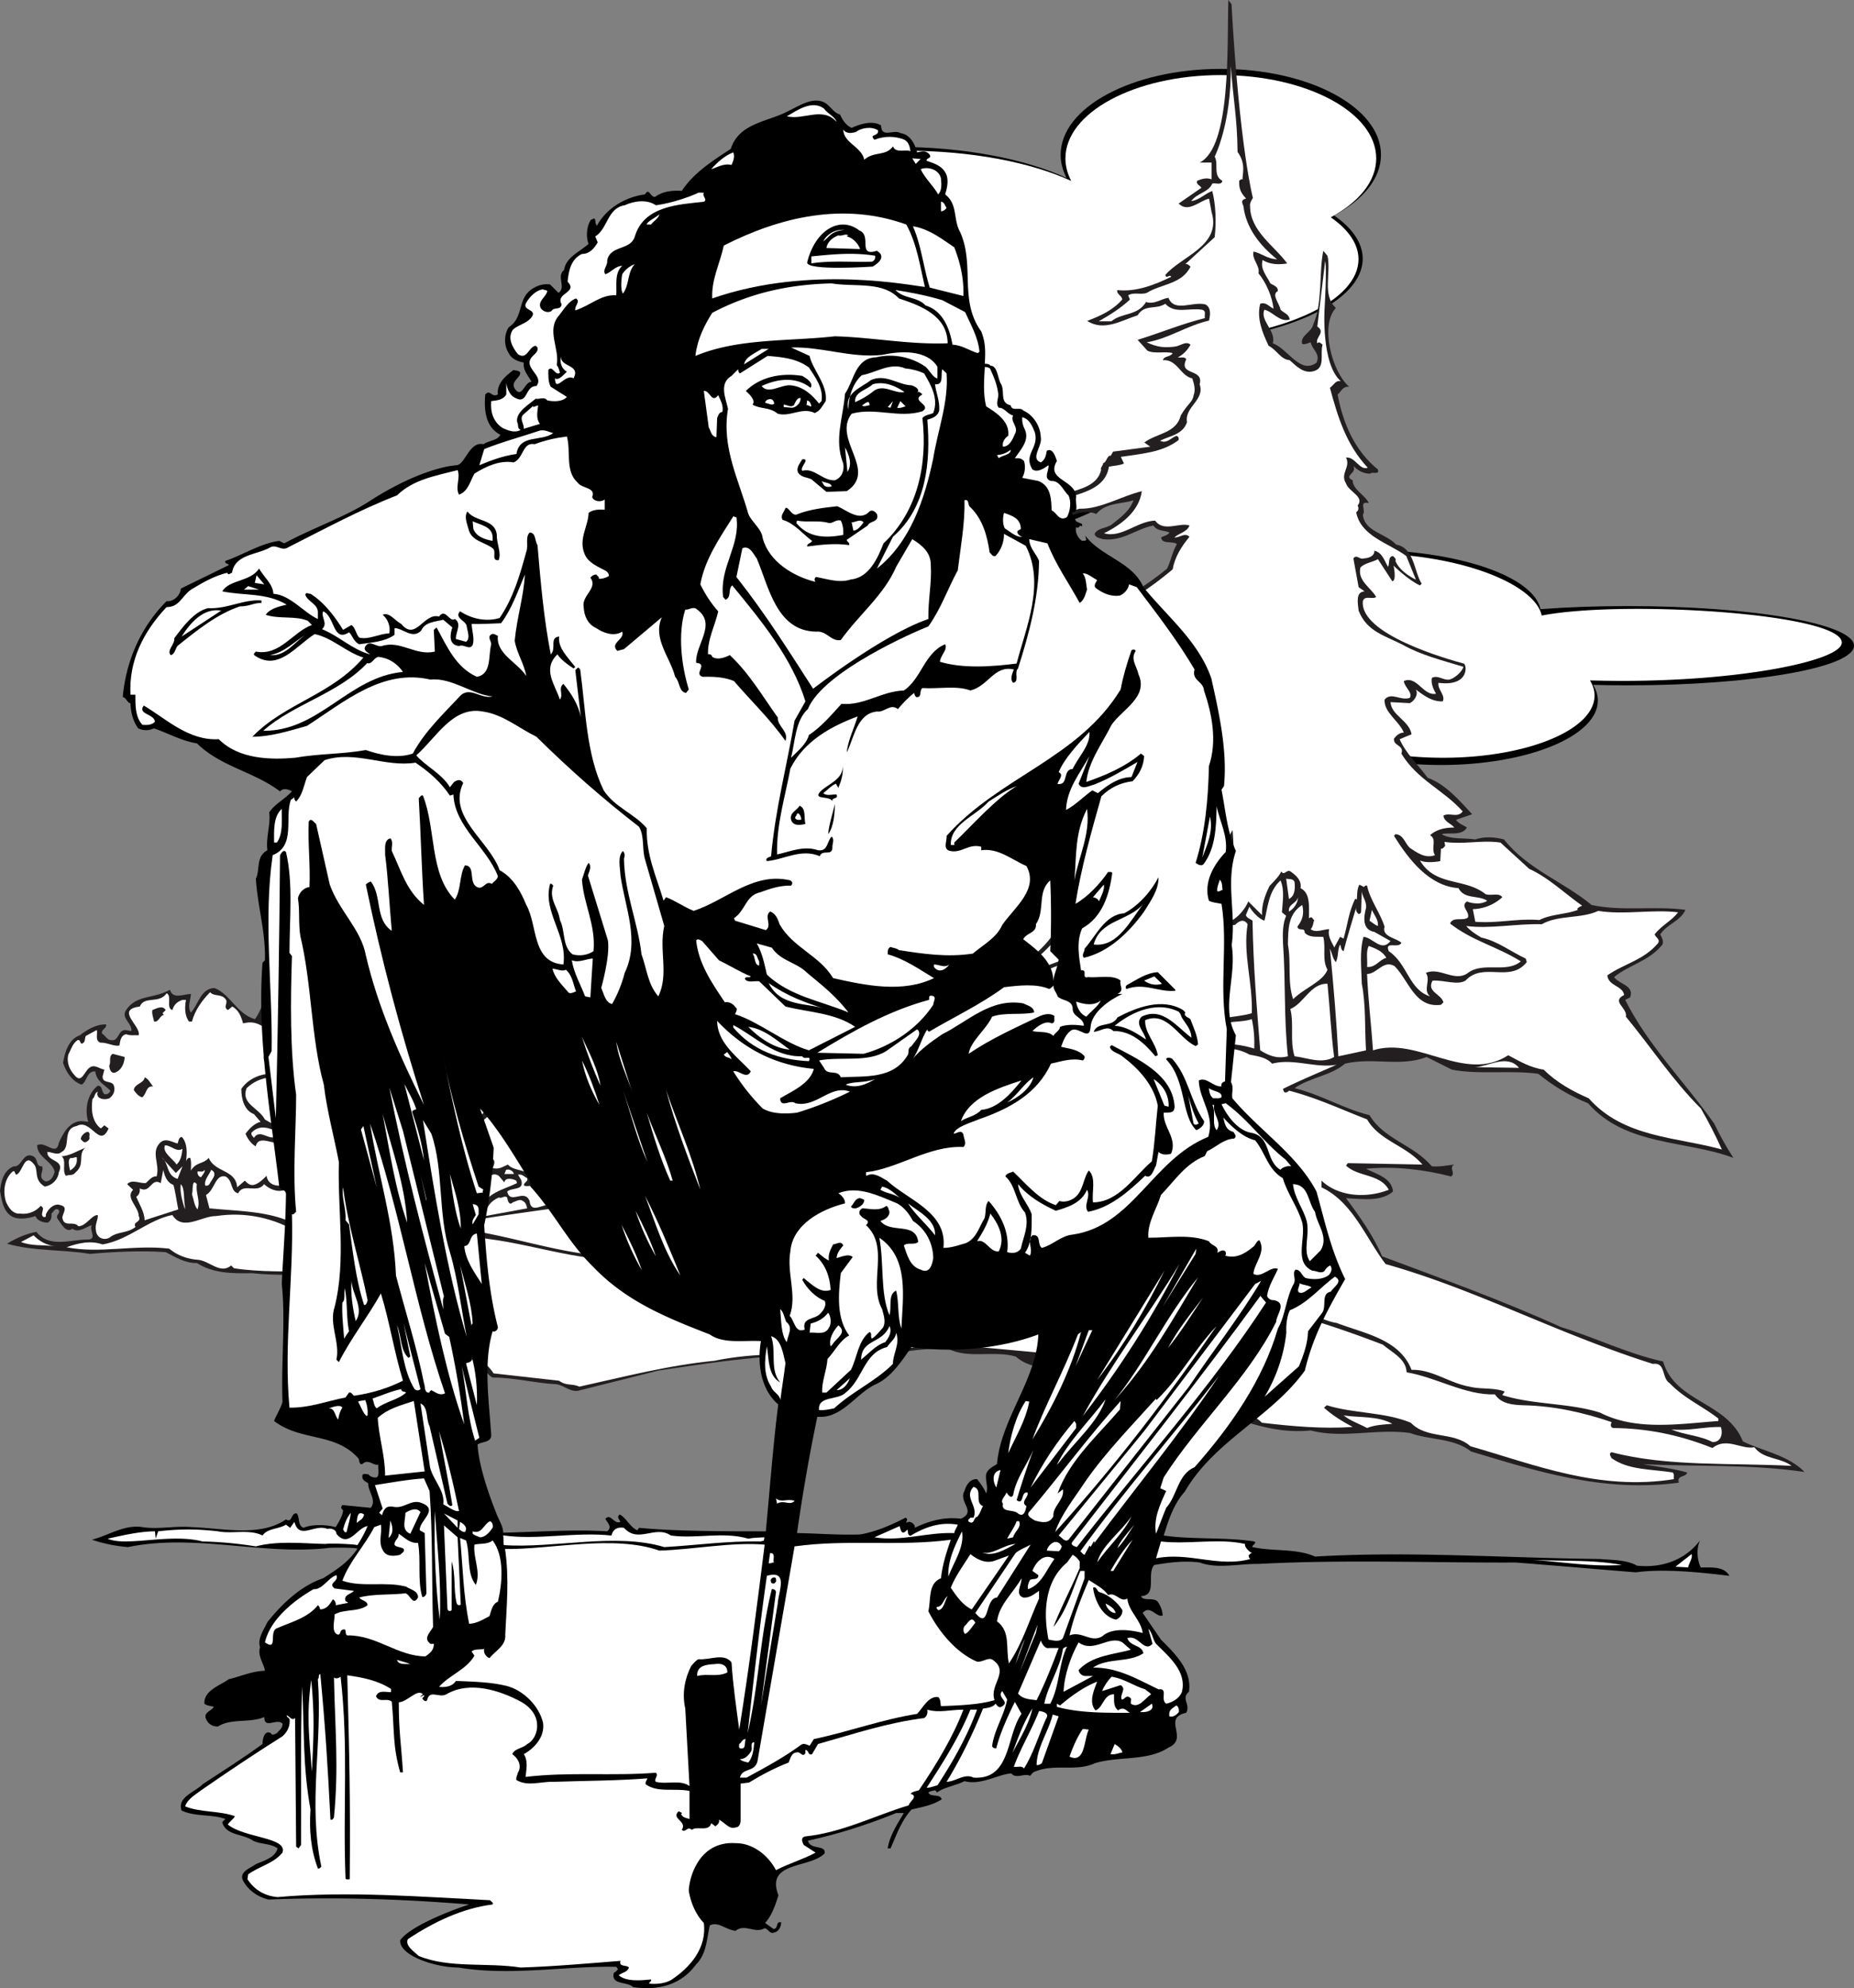 <svg xmlns="http://www.w3.org/2000/svg" width="529.324" height="567.473"><rect width="100%" height="100%" fill="#808080" stroke="none"/><path d="M464.742 172.992c-8.836 0-17.258.309-24.926.871-2.035-9.476-23.968-16.941-50.742-16.941-28.117 0-50.914 8.23-50.914 18.383 0 .718.13 1.425.352 2.125-27.02.539-48.235 5.797-48.235 12.207 0 6.77 23.637 12.258 52.797 12.258 8.48 0 16.489-.47 23.59-1.293.813 9.863 20.527 17.753 44.742 17.753 24.735 0 44.785-8.23 44.785-18.382 0-1.551-.472-3.051-1.347-4.489 3.226.09 6.531.133 9.898.133 35.664 0 64.582-5.062 64.582-11.312 0-6.25-28.918-11.313-64.582-11.313"/><path fill="#fff" d="M440.168 175.7c-1.965-9.15-23.863-17.716-49.707-17.716-27.145 0-49.145 6.946-49.145 16.746 0 .696-.03 2.965.184 3.637-26.082.52-46.41 4.012-46.41 10.2 0 6.535 22.82 11.831 50.965 11.831 8.187 0 15.918-1.449 22.77-2.246-2.657 10.547 19.816 18.137 43.195 18.137 23.875 0 43.226-7.945 43.226-17.746 0-1.492-.453-2.945-1.3-4.328a363.7 363.7 0 0 0 9.554.125c34.43 0 62.348-5.871 62.344-10.918-.012-8.387-62.594-12.223-85.676-7.723"/><path d="M380.895 61.504c8.261-4.438 13.375-10.563 13.375-17.324 0-13.54-20.473-24.516-45.73-24.516-25.25 0-45.724 10.977-45.724 24.516 0 2.297.598 4.515 1.704 6.62-11.84-5.44-29.239-8.882-48.645-8.882-35.668 0-64.582 11.61-64.582 25.93 0 2.754 1.078 5.406 3.062 7.898-16.257 8.649-26.359 20.73-26.359 34.102 0 26.293 39.047 47.609 87.211 47.609s87.211-21.316 87.211-47.61c0-4.218-1.008-8.304-2.89-12.195 27.98-1.625 49.527-11.66 49.527-23.804 0-4.516-2.985-8.739-8.16-12.344"/><path fill="#fff" d="M379.938 62.02c8.019-4.305 12.976-10.247 12.976-16.805 0-13.137-19.863-23.785-44.363-23.785-24.504 0-44.367 10.648-44.367 23.785 0 2.226.586 4.379 1.652 6.422-11.484-5.278-28.363-8.617-47.195-8.617-34.606 0-62.66 11.261-62.66 25.156 0 2.672 1.05 5.246 2.972 7.664-15.773 8.39-25.57 20.113-25.57 33.086 0 25.512 37.883 46.191 84.613 46.191s84.613-20.68 84.613-46.191c0-4.094-.98-8.055-2.808-11.832 27.148-1.578 48.054-11.317 48.054-23.098 0-4.379-2.894-8.476-7.917-11.976"/><path fill="#231f20" d="M304.8 218.402c2-3.601 4.5-7.5 5.098-11.203l1.704-6c-2.903-.5-5.801 1-8.704.203-1.199-2.902 2.704-2.101 3.903-3.601 7.3-2 15-4.301 19.597-11.5-.597-1.399-1.5.5-2.398.5 2.398-2.602 2.602-7.2-.7-7.7-5.902-3-11.3 1.7-17.5-1.5 15.825-5.277 27.4-15.3 27.4-15.3 1.1-2.2 1.5-4.801 2.8-7-1.3-1-4.2.199-4.5-1.899.8-.5 1.8-.5 2.398-1.402-1.5-.7-3.5-.3-4.597-2-4.903.902-8.7 4.602-14.403 3.902-.898-.3-2.097-.402-2.398-1.5.8-1.703 3.3-1.601 4.8-2.601 2.5-2 5.302-4 6.302-7-3.301 1.101-7.903.601-10.602 3.898-6.102-2.398-10.602 4.301-16.8.903-2-1.2-4.9-2.403-5.5-5 1.698-.5 3 1 5 .5 2.698.3 7.198-1.102 9.1-2.403 3.7-1.097 8.7-2.199 9.598-6.699-.527-.098.97-1.805.446-1.828 1.058.121 1.176-2.328 2.258-2.07l.699-1.2 10.597-1.402-1.699-1.2c3.602-2.698 9.102-2.581 10.403-7.679 2.062-3.562 3.347-3.71 3.699-5.82.597-1.602.097-3.301-.403-4.801-3.398-.7-4.296-5.5-8.398-5.2.398-1.3 2.102-.8 2.8-2-1.902-.6-5.1.302-7.198-.698L324.8 97c6.5-2 12.699-4.598 19.199-6.2-.2-1.1.5-2-.8-2.398-3.802-.601-7.802 1.297-10.5-1.703-2.7 1.801-5.9 0-7.9 3.301-4.5 1.402-9.6 4.7-14.402 1.602 3.602-1.403 7.204-2.903 10-6.102 0-1.098-1.699-1.5-1.398-2.7 5.3.602 10.7-1.5 15.398-3.8-.597-.898-1.296.8-1.699-.5 4.403-5.3 16.2-8.3 13.2-18l-.7-3.8c-2.597.5-5.898 4.202-8.699 1.402l6.5-4.5c-.398-.7-1.602-1-1.2-2 1.2-.5 2.7-1 4.098-.403v-4.797H342.5C351.574 41.926 350.3 13 350.7 0l.902 1.2c2.27 40.913 6.105 55.312 6.105 55.312s-1.016 1.414-.809 2.289c0 7.199 7 11.398 10.602 16.398-2.398.403-5.102.301-7-1-.8 2.602 1.2 4.602 2.2 6.703.8.5 2.3.899 2.1 2.2-1.902 1 .5 3.5.802 5.3 1 1 2.398 1.2 2.597 2.797-2.8.903-4.699-2.199-7.199-2.797-1.398 3.098 3.398 6 2.398 9.598 4.301 1.5 7.801 9 12.5 5.5 1.102-2.7-1.199-3.5-1.699-5.8-.8.202-1.398.702-2.398.5-.801-2.298 2.699-3.4 3.097-5.5 2.801-6.298 1.602-14.798 2.903-21.098L379 73c1.102 4.8-1.602 11.3 2.398 14.902-4.566 4.797-1.23 18.133 3.801 22.5-1.898-.203-2.199 1.297-3.3 2.2 1.5 8 4.703 15.898 11.5 21.398.5 1.7-1.598.5-2.2 1.2-1.898 0-3.398-.798-4.8-2.2 1.101 2.2-3 2.7-.2 4.102 0 2.699 3.5 4.097 4.602 6.5-3-.7-.7 2.097-1.7 3.3.5 4.899 6.422 5.25 9.524 8.547 5.2.903 5.074 7.75 7.273 11.153l-.5.5c-3.523-1.653-7.523-5.653-7.523-5.653s.926 4.352-.375 4.453c-1.398-2.101-2.7-4.203-4.102-6.3-1.597.898-3.796 1.097-5 2.398-.898 3.8 3.102 5.8 4.5 8.402-1.097.797-3.296-.601-3.796 1.2-.934 9.433 24 16.5 28.796 17.8.903.2 1.77 6.633-7.199 5.5-.398 1.797 2.102 3.598 1.2 5.297-3.098.102-5.399-1.699-7.7-3.398.903 1.3-.398 3.3-1.699 3.898l-5.5-.297c.2 3.797 5.398 5.297 6 9.2-1.102.398-2.2.898-3.398 1.398 1.796 4.102 5.296 7.3 8 11 5.097 1.8 9.199 6.602 12.699 10.402L415.699 234c.7 1.102 2.102 1.5 3.102 2.2-1.403 2.5-5.102 1.3-7.2 1.902 2.598 1.597 6.399 1 9.598 1.5 2.7-.903 5.5-.7 8.2 0 6.703 8.5 16.902 12 25 18.699 8.601 1.898 18.203.199 26.8 1.398-1.5 3.301-5.199 4-7.199 7 .5.903 1.3 2.403.3 3.301-3.902 4.5-9.198 5.402-13.5 8.902 1.598 2.098 5.9 2.399 4.598 5.797-.5.203-1 .5-1.398.703 6.5 13 17.102 23.5 25.398 35.297 1.602 3.301 3.403 6.602 5.5 9.801-13.5-5.098-30.796-3.3-41.5-15.598-5-2-9.796-4.8-14.199-8.402-7.898-1.098-17.199.3-24.699-1.2l-7.2-3.6c-7.402 2.902-15.5 0-23.3 1.902-4.102 3.5-10 3.898-14.398 7 7.5 1.8 14 5.898 21.398 7.699 4.2 7 12.398 8.3 17.8 14.601 2.2.2 4.598-.3 6.4-.5-1.7.899.5 2.399-.9 3.399-7.8-2-16.198-3-24.3-2.2 2.898 1.5 7.398 2.598 7.7 6.5-3.5 3-8.9 2.098-13.4 1.899 3.802 5.102 7.802 10.7 10.302 16.602C412 365.102 429 371.199 445.699 378.8c9.801 3 19 7.601 29.102 9.8C478.3 400.403 493 400 497.6 411.403c4.797 2.5 13.098 3.95 17.598 8.75-15.398-2.3-30.8-1.453-46.199-2.25 4.3.797 8.602 1.2 12.7 2.399-.4 1.5-3 .601-2.4 2.898-21.6 2.903-40.6-3.297-59.3-8.898-4.898-3.899-11.8-3.2-17.5-5.301-9.898-1.3-18.898 1.7-28.3-.7-15.802 1.602-28.4-8-44.4-9.6-7-2.298-15.8-5-23.8-6.298-5.2-2.101-11.602-1.3-16-5.203-6-1.797-13.7.703-19.2-2.199-8-.398-15.1 1.402-22.6 2.2l.698 1.6c-1.699.802-3-.898-4.5-1.398-18.699-2-38.296 1.098-56.398 3.797l-23.101 5.8c-2.296.2-3.796-1.5-6-1.898-6.199-.301-11.898-1.903-18.199-1.903-2.097-.898-2.5-3.797-4.8-4.597-2.5-.801-7.297-.102-7-3.403-.098-4.297 2.601-9.297-.7-12.898-6.3 4.699-16.199 4.5-23.8 2.601-.2-.101-.899-1.5-1.399-1.203.3 0-.5-1.097-.2-1.898 2.4-1.301 5.4-2.2 7.9-3.801-10.9-6.2-25.802-3.098-38.7-4.598-5.7.098-11.102.098-15.8-2.902-3.4.102-6.098-1.7-8.9-3.098-6.902-.5-14.8-.101-21.6.5-7.9-1.3-15.802-.703-23.7-2.902 2.398-1.5 5.5-2.898 8.398-3.398C14 356.3 20.102 353.8 25 353.8c2.898 0 .398-2.602 1.2-4.102-1.5.403-3.802 2.403-5.5 1-1.9 1.5-3.4-1.699-4.302-2.898-.597-1.102 1.204-1.602.204-2.602-1-.398-1.301.703-1.903 1.203.102 1-.097 2.2-1.199 2.598-1.3-.098-2.8-.5-3.398-1.898-2 .699-5 1.199-6.903 0C.801 345.5.5 342.5 0 339.902c.3-2.703 1-5.8 3.898-7 2.301.399 2.602-4.203 5.5-2.902 1.602.7.704 3 2.602 2.902.7 1.297-1.5 3.2 1 4.297 1.602 0 2.3-1.5 2.602-2.797-.704-3-5-4.101-5-7.5 2.296-1.402 5.5 3.399 6.199-.703C18 323.402 20 319.801 23.6 320l1.598.2c-1.097-3.4-.3-8 2.7-10.298 1.5 0 .902 1.5 1.902 2.399.8.199 1.5-.301 1.699-1-1.602-1.7-3.898-2.5-4.3-5.5-2.5-.102-2.302 2.898-3.9 3.8-2.8-1-4.402-3.601-5.3-6.199.5-3.101 1.602-6.8 4.8-7.902 1.802-1.398 4.5-3.2 7.5-3.098.2 1.2-1.402 1.297-1.198 2.598.898.402 1.398 2 2.898 1.902 1.898.2 1.7-2.902 3.8-2.902l1.7.3c.398-2.1-3.102-3.698-1.5-6 3-4.5 7.8-3.1 12.5-5.8.898 2.8 3.602 1.3 6 1.2 0 1.5-1.102 3.702 0 5.3 2.2-2.3 2.7-6.8 6.7-7 4.5 1.7 6.5 7.5 11.6 8.902C76.3 286 76.103 279 80.899 274.801c1.602-2.5 6.5-.602 5.301-5-2.199-1.399-2.898-3.7-2.199-6 2.898-2.5 7.102-1.399 10.602-2.399 1.898-1.601-1.602-2.8.199-4.3-.903-1.403-1.5-3.301-.903-5.102 2.102-3.098 5.704-5.398 9.602-4.8 1.7.402 2.7 2 3.602 3.402V254c3.398-.5 5.097-3.398 8.398-1 2.8-.898 5.102 1.102 6.2 3.602 1 .398 1.198-.5 1.5-1.2 1.402-3-4.4-8.203 2.1-8.203 3.2-.699 6.802-1.398 9.9 0 4.6 2.801 2.5 7.102 7.198 10.102l.204 2.199c1.699-.398 4.597-1.8 6.5-.3 4.199 4.202 8.699 8.902 7.398 14.702l-1.2 1.2c2.4 2.8 4.9 2.699 7.9 2.597 1.698.403 3.1 1.903 3.402 3.602v3.398h1.898C194.898 275.301 223.8 272 248.2 258l1.402-1.598c9.796-3.3 20.097-5.5 30.796-6.5 1.301.098 2.5.598 3.602 1.399 3.7-2.102 6.102-6 8.102-9.602-1.5-1.5.898-3 1.898-3.597 3.7-.403 6.2-6.2 9.602-2.903l3.597-6.398c-4.8 1.398-11.199 5.648-15.55 5.25 4.5-3.5 9.453-8.551 11.953-13.649l1.199-2"/><path fill="#fff" d="M353.332 43.367c2.668 3.668 1.168 6.735 1.469 7.832-.5-.199-.7.203-1 .403-.102 2.3.46 3.449 1.96 5.05-.898.297-1.562.547-.761 2.149.7 6.199 4.7 11.3 9.602 15.199-2.602 0-4.403-1.7-6.704-2.2-.597 2.2 1.903 4 1.403 6.2 2.199 2.7 3.898 6.602 4.3 10.102-1.203-.5-2.101-2-3.8-1.403-1.102 4.203.699 8.403 2.398 12 2.5 1.301 3.403 3.903 6 4.102 2 1.8 4.102 4 7 3.101 3.301-1 1.602-5 2.403-7.5-.403-.3-1-1.101-1.5-.402-.704-1.7 2.5-3.098 0-4.8l2.23-18.665c.559 1.785-.164 13.664-.164 13.664s-1 15.668 4.633 20.602c-1.5-.301-1.903 1-3.102 1.898 2.2 8.102 4.602 16.203 10.801 22.801-2.3.902-3.602-3.2-6.2-2.898 1.4 2.8-1.8 4.5 0 7.398.802 2.402 5.4 3.8 3.302 6.3.398.602.296 1.5-.403 1.9 1.301 6.902 9.301 8.8 14.301 12.5l2.75 6.75s-4.5-2-5.852-5.348c.301-.602-.296-1-.699-1.403-1.5.203-.898 2.102-1.398 3.102-1-1.602-1.602-4.102-3.903-4.602 0 1.703-1.796 2.102-3.097 2.203-1.102.399-2-1.3-2.903 0l1.5 8.2 1.704 1.199c-2.704.101-1.903 3.601-1.704 5.5 2.301 6 7.704 7.199 12.704 9.8 5.086 2.848 10.921 4.325 17.21 6.223-.3 1.301-2.613 3.477-4.21 3.676-1.801.102-3.102-1.398-4.801-.5-.301 1.5.398 3.2 1.199 4.5-3.602.8-5.5-5.3-9.2-3.598.2 1.797 2.598 3.2 1.7 4.797-2.7.903-5.3-1.797-7.2.5-.198 3.703 4.098 6 5.5 9.403-1.198 0-2.1.8-2.8 1.699-.3 2.199 3 1.8 2.102 4.3 4.5 7.5 12.097 10.399 17.5 16.5-1.5 2-3.704.2-5.5 1.2.199 1.8 2.296 2.3 3.097 3.398-2.3 0-5 .403-6.898 2.203 2.097 1.2.097 3.7 1.398 5.7-2.8 1-5.097-.7-7.199-2.102-1.398-1.3-1.8-3.8-4.102-3.898l-.398.5c4.2 6.699 10 14.3 18.398 14.898 1.704 3.3 5.704 1.902 8.204 3.602-1.5 1.097-4.102.898-5.801.199-2 1.5.898 2.8.3 4.601-1.5 1.098-4.203-.402-5.101 1.7 6.398 5 13.102 6.398 20.2 10.8-4.098 3.5-10.7 0-15.098 3.297-3.704 2.801-8.102-1.797-12 0 1.5 2.102-1 4.903 1.199 6.703-6.102-1.902-6.403-9.3-11.801-12.902-1.3-3.098 2.8-.598 3.602-2.398-1.403-1.403-5.704-1.7-4.801-4.602-1.301-4.098-4.102-7.5-5-11.7-.403-.198-.7.2-1 .4-.301-.4-.801-.4-1.2-.7-.703 1.3-.601 2.8-.703 4.3-.097-.1-.199-.3-.5-.198-1.796 3.5-2.199 7.5-3.296 11.3l-1-.5-1.704 3.098c.102-.5-2.097-3-1.398-5.3-1.5 0-3.898 1.202-5.3 0 .698-.7.698-1.7 1-2.598-.5-.2-.5-1.301-1.5-.5 0-3.2.5-7.2-2.4-8.602.4-2.2-1.3-3.7-2.902-4.8-1.097-.598-1.796 1.402-2.597 0-.5 1.5-3.2 3.902-3.403 4.3-1.199 2.5-2.199 5.102-2.097 8.2l-3.903-3.9c-.898 2.102-2.699 4.302-4.796 5.5l-.704-.398c-3.296 1.899-6.398 4.598-10.097 5.7.5-1.102 1.3-2.602.5-3.602-4.5 5.602-11.403 6.5-17.301 9.602-.2-.5-.398-1.102-.898-1.403l-3.403.203c1.2-2.8 3.7-5.703 2.7-8.902-1.297.2-1.797 2.102-2.899 2.7-2.5 2.202-5.3 4.402-8.398 4.3-6.704 2.5-13.204 5.2-19.903 7.402 4.801-5.601 12.301-10 13.602-17.203-.301-.797-1-.398-1.602-.5 4.301-5.398 7.2-11.398 13.403-15.398 1.597-2.399 1.097-6.301-.5-8.602-4.204.102-6.204 5.102-10.5 6-.204-2.898.296-6.097.398-9.097 1.5-2.403 2.898-4.903 3.898-7.5-5.699.699-9.597 4.5-15.097 6.3 8.3-7.203 12.597-14.902 16.8-24l1.2.899c1.3-2.5-.602-4.602.898-7.399l2.2-1.902c-3.399-2.898-7 1.602-10.797.402 6.796-4.101 17.796-4.5 22.796-13.902 0-1 0-2.398-1.199-2.398 1.301-2.403 5.403-2.903 6.7-5.5-2.2-.7-5.2 1.699-7.7 1.199.301-1.5-1.398-2.301-2.597-2.399-1.704-.203-3.102.598-4.102-.703-2.8.602-5.8.801-8.898.703 9.097-3.5 17.5-8.8 24.699-14.902.597-3.5 2.5-6.5 4.8-9.3-1.402-1.298-2.703.3-4.3.202 1.199-1.203 3.597-1.5 4.3-3.402-2.8-1-7.402 2-9.8-1.398-5 .097-9.7 5.097-14.602 3.597 4.903-2.398 10-6.199 10.801-12-5.602 1.301-11.898 5.203-17.8 5-4.4 1.403-9.5 3-14.2-.699 3.102-.598 6.898.402 9.602-.898l.296-1.2c4.602-1.703 11.704-2.703 12.704-9.203 1.398-.297 3-.297 4.296-.898l-.898-1.899c5.8-.902 11.8-1.203 16.5-4.8.102-.5 0-.903-.5-1.2-1.602.399-2.8 2.399-4.8 1.399 2.698-1.399 6.5-1.7 7.698-5.301-.796-4.398 5.204-6.3 3.602-10.8 1.3-4.7-6.2-2.298-3.8-7.2-.598-.8-1.598-.3-2.4-.5 1.5-.8 2.7-2 3.598-3.598-1.199-1.203-2.898.297-4.296.5-2.801.399-5.102.297-8.204-1.203 6.204-1 11.5-4.797 17.801-6.199.301-1.5.7-3.598-1-4.598-3.699-1-8.898 2.399-10.597-1.902-1.903.2-4 2-6.403 1.2-2.398 4-6.898 3-9.898 5.5h-3.602c3-1.7 6.102-3.598 8.903-6.2l-.5-1.2c1.5-1 3.699-.1 5.296-.698 4.102-2.602 10-2.403 12.5-7.5-.398-.301-.796-.903-1.5-.7l8.403-7.703c.5-4.398.3-9.398-.7-13.199-2.101.8-3.703 2.602-6 2.902 1.598-2.3 5-2.5 6-5 1-.3 2.598.598 2.899-.8-2.8-1.5-1-4.801-2.2-6.903 0 0 4.802-9.375 4.598-25.898.704 9.8 1.836 14.867 1.934 24.566"/><path fill="#fff" d="M304.102 237.902c-.301 2.598.296 6.797-3.602 6.7-.8-.102-1.7.097-1.898 1 1.898 2.199 4.296-.2 6.199-.801l5.3-2.801c-.8 1.602-2.101 3-3.3 4.5 1.097 1.8 2.199-.8 3.3-1.2l5.297-5.5c-.199 7.802-11 13.802-14.398 22.102l1.7.7c-2.2 7.097-10.2 11.8-15.098 17 1.296 2.097 3.699.097 5.5 0 7-3.7 14.597-6.102 22.296-8.102l4.801-3.398c-.597 2.199-2.597 4.199-2.898 6.3 1.898 2.098 5.097-2.402 5.5 1.2 4.3.097 7.5-3.602 11.8-3.903 1.399-.898 2.797-2 4.098-3.097.403 1.3 2.7 1.597 3.801.699 3.602-1.2 6.3-5.301 10.102-5.301 1.097-1.098 2.5-1.898 3.597-.2-1.398 8.5 1.5 16.602 1.2 25.4-4.899 1.5-10.899.6-14.399 4.8-1.898.5-3.7 1.102-5.3-.398.1-1.801-1.9-1.5-2.9-2.2h-3.1c.1-.402.3-.703.3-1.203.8-.398 2.102 0 2.602-1.199-.204-2-2.204-3.3-3.801-4.098-2.102-.101-3.602 1.899-4.801 3.399-4.5-.899-9.8-.899-13.2 2.398-.902 1.102-1.402 2.903-.5 4.102.5 0 .9 1 1.4 0l2.198 2.101c-.199.399-.898.598-1.5.5-.097-.5-.597-.8-.898-1.203-1.5.102-2.898 1.301-3.398 2.602l.296 2.398c-12.296 1.801-20.796-5.699-32-6.699-4.796 1-8.199 5.3-12.199 8.2-.097.5.102.902.5 1.202l.903-.3c.597.8.5 1.898.5 2.898-11.403-.2-22.403 3.7-33.301 6-.903 1.5-3.7 3.602-.801 4.602-1.2 2.398-4.5 2-6.398 3.597.296 6.102-6.602 6.602-10.403 8.903-18 8.199-38.199 11.199-58.5 14.097.301-1.297-1.699-2.097-1-3.797-2.097.2-1.699-2.902-3.8-2.902H152c-.602-3.7-5-2.3-7-4.598-1.398.598-2.602 1.5-4.3 1 .198-.703.8-1.601.198-2.402-3-4-7.199.102-11.296-2.598-.102-2.703 1.199-5.3 1.699-8 2.3.297 4.898.7 7-.902 3.8-3.098 8.398-7.598 12.5-9.098 2.097-1.601 4.5-4 2.8-6.8-2.101-1.301.899-2.403.797-3.801 1-.899 2.704-.102 3.801-.7.301.598.2 2.598 1.403 1.7.898-1.399 2.898-.301 4.097-1-.597.5-.597 1.601-.199 2.199.602 1.102 2.2 1.602 3.102.7 1.597-1.098 1.597-3.2 1.199-4.798-1.403-1.902 1.3-6.3-2.903-6.5-.5-2.3 1.704-3.652 2.903-5.25 27.199-10.3 56.597-12.953 81.8-27.851l1.5-1.5C261 253.902 271 250.699 282 251.3c.602.601 1.2.8 1.7 1.5 5.5-2.801 8.8-8.602 11.1-13.7 2.802-1.199 5.098-3.5 8.4-3.601-.598.902-.2 2.5.902 2.402"/><path fill="#231f20" d="M352.102 244.926c-2.09 2.887-3.352.887-10.301 7.574 3.398-4.5 7.199-10.098 10.097-15.598 0 0 .454 4.649.204 8.024"/><path fill="#fff" d="M436.602 248c5.5 2.5 10.097 7 15.097 10.5-.5.3-1.097.402-1.398 1l.199.2c-3.3 1.3-7.7 1.202-11 2.902-6.398-.5-11.898 1-18.3.5l-.7-3.602a12.97 12.97 0 0 0 8.398-3.398c-.898-1.403-3.296-.301-4.796-.903-5.903-4.699-14.301-2.097-18.704-9.597 1.602.699 4 .5 5.801.199l.2-3.602c.601.203.8-.5 1.203-.699l-.204-1.2c5.602.802 10.704-.6 16 .2l8.204 7.5m-85.902-2.7c-.7.4-1.802.2-4.075 1.927l3.773-5.227c.5.902.801 2.3.301 3.3M135.2 248.7c1.698 1.8 3.8 4.402 1.198 6.5.204.3 1.204.6 1.903-.298 1 1.098 3.597 2.2 2.597 4.098.602 2.3-2.296 3.102-2.097 6-1-.098-1.602-1.3-2.7-1.2l-.5.7c-4.601-2.098-.101-6.7-1.902-10.3-1.8-1.5-3.8-3.098-6.199-2.4l-3.102 2.602-.796-5c3.296-1.703 8.097-3 11.597-.703"/><path fill="#fff" d="M106.102 251.102c-.801.597-1.403 2.3-.5 3.3 2.898 1.2 5.898-.402 8.699 1 .8 3.098 5.3 2.5 7.699 4.598 3.7 1.7 2.2-3.2 5.7-2.2.3-.3.698-.5.5-1-.7-.5-1.9.102-2.598-.398.296-1.402.898-3.203 2.597-3.203 1.903-.398 3.301 1 4.301 2.203-.2 1.899.602 4.098-.7 5.5.2 2.797 2.9 5.2 5.302 6.5 1.097-2 2.597 1.899 3.597-.203 0-1.398-1.097-2.898 0-4.097.301 1.398 2 1.199 2.903.199.898-.602 1.699-2 .699-2.899 1.199-1.101 2.699-.902 4.097-.203 3.903 3.703 8.102 8 7.204 13.203-.801.5-2.102 1.297-2 2.399l2.898 1.898c.3.801-1.602 1.301-.2 1.903l1.2-.2c.102 1.7-.102 3.399-1.2 4.598-.6.402-1.5.602-1.698 1.402 2.199 1.399 3.898.899 4.796 3.399-1.097 2-3.597 3.101-5.5 4.3l-1-.5c0 2.098-1.597 3.899-3.597 5-7.403-1.5-4.2 6.598-9.801 6.801-1-1.101 1.102-3.3-1-3.902-.602-2.098-2.8-2.7-4.5-4.098-5 .7-5.2 6-8.898 7.5-2 .2-4.704-2.703-7-.3-1.102 1 .199 2.097-.204 3.398-.398-.098-.5.3-.699.5.903 2.402 1.602 5.102 0 7.402-3 5.098-7.398 1.2-10.8 5.297-1.2.801-.899 1.903-.5 2.903-1 3.898-5.098 3.199-8.2 3.597-2.5-.699-1.8-4-3.597-5.097-.903 2.3-2 4.699-4.5 5.3-.801 0-1.301-.8-2-1.203-.5.403-.801 1-.704 1.703-2.097.399-2.5-2.203-3.296-3.402l-3.903 1.2c-.097-.598.301-1.298-.5-1.598-1.597 3.097-4.8-1.903-6.699 1.199-.3-.5-.898-.801-.7-1.5 1.098-1.2 2.7-1.7 4.098-1.399.903 0 2.102 1 2.903 0-.5-1.203-2.102-1.601-3.2-2.402-1.8-3.398-6.902-4.398-5.203-8.898 1.903-1.801 4.102-2.801 6.704-3.102 1.398-.3 2.898 2.7 3.796.2.403-3.298-5.597-4.098-3.796-7.4 1.398-1.698 3.796-3.198 4.296-5.1-2.398-.798-4.796-2.7-6.199-4.798 3.602-3.902 1.301-10.3 6-14.402 1.5-1.098 3.102-2.2 5.2-1.898.8-1.5.601-3.301.8-5-2-.903-2.5-3.102-2.199-4.801 3.5-3.399 12.5 1.199 11.8-6.5-.6-1.899-3.3-3.399-1.698-5.5 2-.301.597-2.102 2.597-2.7 1.2-.402 2.102-1.402 3.403-1.402 2.097-.097 4.199.801 5 2.903m263.5.698c.199 1.9.097 3.9-1.602 4.802l-.8-5.801c.8.199 2.1-.102 2.402 1M366 260.402l1.2 1c-1 2.2-1 5.2-.9 7.7.802 11.5.2 21 1.4 32.398-3.2.8-5.4-.2-7.9-1.7-1-12.398-2-24.3-2.198-37-.602-.5-1.602-.698-1.903-1.6l1-2.4c.903 1.5 2.602 3.4 4.301 4 .898-3.398 1.102-8.398 4.602-11.5 1.199 2.9.597 6 .398 9.102"/><path fill="#fff" d="M119.8 256.102v.699c-1.3-.301-2.902-.102-3.8-1.399 0-.703-.2-1.402.7-1.402 1.5-.398 3 .602 3.1 2.102M390 259.2c-.7 2.6-1.102 6.202 2.398 6.8l4.602 2.602c-2.602 3.3-5-1-7.7-1.2-1.198 4-.6 9.098-.5 13.399 1.2 6 .802 12.699 1.2 19l-7.898 1.699c-.5-9.898-1.403-20.5-2.403-30.7.602 1.2.801 2.9 1.7 3.802.8-1.602.402-3.5 1.203-5 .398.597.097 1.5 1 1.898 1-4 2.398-8.398 3.597-12.5-.199.8.102 1.402.7 1.902.3 0 .703-.3.703-.703l.199-6c-.102 1.403 1.5 3.102 1.199 5m-22 1.001c-.3-2.2 2.102-2.2 2.602-4.098-.102 1.699-1.102 3.199-2.602 4.097m2.398 4.301c.403 1.5 2.102 0 2.102 1.7 1.3 1.5 3.398 1.1 5.3 1.202.802 3.2-.402 6.5 1.2 9.399-1.398 3.5-6.5 5.101-9.8 8.398-1.7-4.898-.5-10.5-1.5-15.597.1-4.403 0-8.7 4.1-11.301.598 2.5.098 4.3-1.402 6.199"/><path fill="#fff" d="M393.398 264.3c-.898-.3-1.597-1-2.398-1.5l.7-3.1c.6 1.5 1.902 2.8 1.698 4.6"/><path fill="#231f20" d="M115 262.102c1 2.5-2.398 3.097-3.8 4.097-.802.203-1.5-.297-1.7-1l1.2-5.199c1.5.402 3 1.2 4.3 2.102"/><path fill="#fff" d="M479.102 260.402c-1.903 2.5-4.704 3.7-6.704 6.297.301.903 1.801 1.5.903 2.602-4.102 4.8-9.7 5.8-14.403 9.101.301 3.098 4.403 2.899 4.801 5.598-3.8 1.902 1 3.602.5 6.2 7.2 8.702 13.301 18.1 21.403 26.202 2.199 3.797 4.199 7.7 6 11.7-12.903-3.602-28-3.301-38-14.602-4.602-2-9-4.398-12.903-8.2-3.699-.5-6.898-2.398-10.097-4.1-12.5 8.1-25.801-5.5-38.602-1.4-.5-7.3-1.398-14.5-1.7-21.8 2.9 0 4.7-4.2 7.9-2.2 4.1 4.2 5.8 12 13.198 11l.704-.698c-.602-2.403-4.903-3-3.102-6.2 3.398-.203 7 1.399 9.398 0 5.102-5.5 12.704.797 17.5-5.3l-.296-1c-4.204-1.903-8-5-12.704-6-1.5-.903-3-1.801-4.296-3.301 6.796.898 14.296-.7 21.597-.5 4.7-2.7 11.2-1.5 16.102-3.801 7.398 1.2 15.5-.5 22.8.402m-365.301 2.7c-.6.898-1.8 1.398-2.902 1.699-.5-2 1.5-2.801 2.903-1.7"/><path fill="#231f20" d="M94.102 268.402c-.5 1.598 2.199 4.399-1.204 4.5-.796 0-1.699-.101-2.097-.902-.5-1.898 1.398-4.5 3.3-3.598"/><path fill="#fff" d="M395.8 273.402c-2 .5-3 2.797-5.5 2.598.2-1.898-.402-4.5.5-6 1.802.7 3.9 1.402 5 3.402M92.2 270.8c.5.2.402 1 1.402.7-.403.402-1.102.2-1.602.2-.602-.5 0-1.098.398-1.4-.097.102-.296.2-.199.5m72.501 8.802c1.402 1.3 1.402 3.398.902 5.097-1.602.5-.602 3-2.602 3.102.602 1.5 1.102 2.601.2 4.601 1 .899 3.3-.203 3.402 1.899-.403 1.8-2.403 3.601-4.102 4.3-2.7 1-5.602-2-8.602-.199-.597 1.2-1.597 3.5-3.398 2.598-.2-.398-.602-.2-.898-.2-1.602.9.898 1.802 0 3.102-1.704 2.598-3.301-.703-5.102-.703-.898-4.5 4.2-3.297 6.3-4.797 2.2-4.402 10-5.703 10-11.3-.3-1.5-1.902-2-3.1-2.403.8-1.699 1.5-3.398 1.198-5.5 1.704-.797 4.301-.797 5.801.403M379 280.8c.7 7 1 14 1.898 20.9-3.5 2.1-7.699.202-11.296-.2-1.403-4.398-.102-9-1.204-13.5 3.903-1.598 5.801-7.398 10.602-7.2m-314.602 4.4c.903 1-.898 2.3.704 3.1l1.199-1c1.898 1 2.597 3 3.097 4.802 4.704-1.2 6.204 1.8 9.801 3.898-1.5 2.102-4.5 3.902-3.8 6.7.703 1.6 2.902 2 3.101 3.8-3.602-.3-7.5 1.2-9.602 4.3 0 3 .903 6.2 3.602 7.2l1.898 2.2c-1.699.402-3.199 1.902-4.296 3.402.5 1.3 1.597 2.898 2.898 3.597 1.102-4.297 6.898 1.5 9.8-2 .302 1.403.9 3 2.4 3.403 1.8.898 4.5-1.2 4.1 2.199-.6 4.398-5.402 6.601-9.1 7.601-2 .2-3.802-.703-4.098-2.8-.801.8-2.102 2.199-3.602 2.597-1.102.203-1.7-.297-2.602-1.199l-2.199 1.902c-.3-5.101-6.398-4.203-8.097-8.402-1.704 1.902-3.403 1-5.102 3.602 0-1.2.2-2.5-.2-3.602-.6-.2-1.1.602-1.198 1 .296-2.098.5-5.2-1.204-7-1 .2-.898 1.3-1.199 1.902-1.5-.402-3.3-1.601-4.8-.402-3.098 2.8-.098 6.3-1.2 9.8-1.3-.198-2.199 1.2-3.097 1.9-1.801.1-3.903-1.2-5.301.3L38 339.602c-2.3 2.3 1.602 4.8 1.602 7.5 1 1.8-1.903 1.597-.903 3.097-2.3 1.903-5.199 1.203-7.5 3.102-1.8.898-3.699-.2-3.8-2.102-.399-1.699.703-3.097.5-4.398-1.797 0-3.297 3.199-5.5 3.199-1.5-1.7-4.098.5-4.598-2.398 0-1.2 1.8-3.102-.5-3.602-1.7-.7-3.403.902-4.102 2.402-.3.297.301 1.297-.898.899-1-1 .898-2.399-.7-3.102-1.402 1.602-3.5 2.5-5.8 2.203-2.2.2-3.403-1.8-4.102-3.402-.898-2.898-.5-6.5 1.903-8.598.699-.5.597.598 1 .899 1.898-.5 2.296-6.399 5-3.102 1.597 1.703-.204 4.5 3.199 6.5 2.097-.398 3.699-1.898 4-4.097 1.8-3.7-3.403-2.903-3.301-5.801 1.398 0 2.898 1.101 4.102 0 2.796-1.399 0-6.602 4.296-7.399 4.102-2.3 6.5 6.598 9.102.7l-1.2-.903-1 .903c-2.6-1.903-2.8-5.5-2.402-8.403.801-.597.5-1.699 1.5-2.097-.699 2 1.801 2.5 3.301 1.898 1.2-.8 1.903-2.398 1.2-3.898-.797-1.2-3.2-.301-3.098-2.403l.5-1.898c-1.403-.2-2.903-1.7-4.301-.5-1.5 1.101-2.2 4.699-4.3 2C19.7 305.199 19 303 19.5 301c.8-1.398 1.102-3 2.602-4.098.898-.3.597.7 1.199 1 1.199-.3.8-1.5 1.199-2.203L27.602 294c.398.902-.602 2.902 1 3.602 2-.102 4 1.199 5.5.8.199-1.3.398-2.902 1.898-3.203 1.398.5 2.398.203 3.602.301.699-2.7-6.801-7.3.296-8.2 1.403-3.198 5.403-.6 7.704-3.8 1.597.902-.301 4.2 1.597 4.8.5-1.6 1.403-2.398 2.903-2.898h1c-.403 2.098-.403 4.598.898 6.2h.8c.802-3.102 2.802-6 5.2-8.403 1 1.301 3.3.403 4.398 2m268.5 3.101c-2.199-.6-2.398 2.4-2.898 3.602-1.102-.402-1.602-1.902-2.398-2.902.097-1.2 1.398-2.3 2.398-2.598 1.102.297 2.398.7 2.898 1.899"/><path fill="#231f20" d="m47.3 288.3-.902.9.403.5c-1.2.1-1.403 2.1-2.801 1.902-.2-1.102-.7-2.102-.5-3.301 1.102-.399 2.898-1.5 3.8 0"/><path fill="#fff" d="M323.8 289.5c-1.6.902-3.6 1.7-4.3 3.602-.7 1.398.102 3.199 1.7 3.597.3-.097.698-.199.902-.5-.204-1.398-2.5-1.898-.903-3.398 1-1 2.301-1.399 3.602-1.899 1.597.098 2.398 1.399 3.3 2.899-3.3 1.3-2.101 5-4.8 6.5l-10.801.898c-.2-.699-.7-1.5-.7-2.398 2.2-.102 5.098.3 7.7-1.2-.8-3.101-5-1.199-5.8-5.5 1.902-3.402 6.6-3.5 10.1-2.601m34.302 9.8c-5.301-1.698-11.403-1.6-17.301-1.898-.7-2.203 2.398-1.601 3.597-2.402 3-4.3 8.704-2.7 13-4.098.602 2.7.801 5.5.704 8.399M333.2 296.2c.6-.9 1.1-2 2.6-1.2l1 .7c-.902 1.1-3 .6-2.902 2.402l-5.5 1.5c-.398-.801 1.704-2.301-.296-2.903h-.903c1.5-1.297 3.301-3.398 5.2-2.199 0 .7.5 1.2.8 1.7m-47.097 1.202L271 301.2c.7-3 4.7-3.699 7.2-5.199 2.902-.3 5.6.2 7.902 1.402M166.398 301.2c-.5.202-.898.702-1.5.5-.796-1.4 1.5-2.2 1-3.798 1.403.399 1.102 2.399.5 3.297m-35.296 7.703c-.301-3 .398-6.8 1.199-10.101h.898l-2.097 10.101"/><path fill="#fff" d="M356.7 301c2.3.5 4.698.7 6.5 2.602 6.1-1.602 12.6 1.398 18.402.3-5.102 2.297-10.301 4.399-15.301 6.899.097.398.199.8.5 1 .398.101.898-.102 1.199-.5 8.102 2.101 14.5 5.199 22.3 8.199 3.598 6.2 11.098 7.402 15.802 12.902L384.8 332l-.5.7c3.5 3.3 9.699 2.3 12.199 6.902-6.398 2.5-14.3 2-19.2-2.602v1.902c8.9 4.2 12.598 14.399 18.302 21.899 26.199 7.398 48.296 19.601 76.296 28.5 3.801-.5 2.403 4 4.801 5.5 4.2 4.398 9.301 6.5 13.903 10.101v.7c-11 .8-23.5 2.898-33.801-2.403-8.801-2.797-19.102-2.199-27.903-5l.704-1c-3-1.199-6.801-.597-10-1.398-5.801-1-10.704-5-16.602-4.801-3.398-8.8-13.602-10.398-21.398-13.398-4.301-.602-8.204-3.903-12.704-2.903-4.097-1.597-8.398-3-12.699-4.097-25-1.903-48.097-8.301-73-10.301-6.3.3-12.398-.469-18.699.234-4-1.5-8.5-2.433-12.898-.734-4.204-7.2-12.801-7.899-20.403-8.602-2.898.102-5.5.703-7.5 2.801-2.5-.098-4.699-2.7-7.199-1.398a12.65 12.65 0 0 1-4.3-4.301c-9.598 2.398-18 8.398-28.098 8.898l-.5 1.203c-17.301 1.598-32.102-4.3-48-7l-5.5-2.203c24.199-4.5 50.199-6 73.5-13.398l22-8.602c1.796-1.699 3.398-3.297 3.199-5.797 9.597-4.3 20-7.203 30.398-8.601 7.903-4.301 18.5-5.7 24.801-12.5 10.8-2.399 19.898 4.398 31.398 1.699 8.5-.3 16.204-1.8 24.5-2.898 6 .3 11.801-.903 16.801 1.898"/><path fill="#fff" d="M274.398 305.102c-1.097-.403-2-.2-2.699-.301.903-4.899 7-3.102 10.301-5.2-.398 3.301-5 3.899-7.602 5.5M135.2 299.8c.1 1.102-.5 2.802 1.198 2.9-.796 2.6-2.296 5-3.898 7.202.3-3 .398-7.5 2.7-10.101m-6.5 12.999c-1.9 1.9 1.1 6.7-3.4 6-3.6-3.898-1.198-9.198-.198-13.5 1.898 0 4-1.398 4.5-3.3.199-.7-.403-1.8.5-2-.301 4.102-1.204 8.7-1.403 12.8"/><path fill="#231f20" d="M35.602 301.7c-.102 1.8-.903 3.6-2.403 4.3-1.398.8-2-.8-2-1.898.602-1-.3-2.602 1-3.301l3.403.898"/><path fill="#fff" d="M152.7 307c-1.598 2.602-4.302 2.902-6.7 2.602-.398 2.3-.602 5.3-3.602 5.097-.5-.297-1.097-.398-1.699-.5-2.597 2.102-3.3 7-7.699 5-2.102-.699.5-2.699-.2-4 1.5-3 5.802-5 6.7-8.699 2.3.3 3.602-1.7 5.3-1.898 1.5.8 3.302 2.199 5 1l1.4-2.7c1.198.899 2.3 2.5 1.5 4.098m118.1-4.098c-.3.7-.5 1.899-1.198 1.899-.204-1-.5-2.2 1.199-1.899M433.7 304.8l-12.5-.198c4.1-.301 9.1-3.801 12.5.199"/><path fill="#fff" d="M135.898 309.902c-9.398 4.297-2.898 17.297-13 20.399-1.097 2.398-3.5 1.398-5.296.898 1-2.797 3.699-5.398 5.097-8.597 2 2.3-2.398 4.699-1.199 7.199 3.102-2.2 7.102-5.399 7.2-9.801 1.698-1.8 1.6-4.398 1.902-6.8 1.597-.7 1.699-1.9 3.398-2.798l3.602-6.8c.597 2.5-.301 4.398-1.704 6.3m-14.398-5.5c-.3 1.797-.3 3.797-1 5.5-.602-1.5-2.898-6.601 1-5.5"/><path fill="#231f20" d="M113.8 305.602c-1 3 3.098 5.8.2 7.597-2.102-.597-5.102.602-6.2-1.898 2.2-1.5-.698-8.2 3.4-6 .5 0 2.3-1.7 2.6.3"/><path fill="#fff" d="m112.8 307.2 1.2 4.8c-1.5-.598-3.7.5-5-.898l1.398-4.602c.801.402 1.602 1.3 2.403.7"/><path fill="#231f20" d="M43.7 310.102c-2.098-.2-1.7 2-3.098 3.097-1-.199-1.903-1.297-2.403-2.097.301-1.903 2.903-1.801 3.102-3.602 1.199.5 1.597 1.7 2.398 2.602"/><path fill="#fff" d="M267.398 308c-8.597 4.902-19.699 4.2-30 5.2 9.704-2.5 19.301-5.798 30-5.2"/><path fill="#231f20" d="M137.8 312.8c-.402 1.302.098 3.9-1.902 4.802-1.898.097-.296-2.102-1.5-2.7.704-1.3 2.102-1.902 3.403-2.101"/><path fill="#fff" d="M120.8 319.2c-2.698 0-3.8-3.9-1.198-5.5l1.199 5.5m114.899-1.9c.1-1-1.098-1.5-.7-2.6 2.8.202 5.898-.298 8.898-.5l-8.199 3.1"/><path fill="#231f20" d="M105.602 316.402c0 2.2-2.403 3.399-4 4.297-.602-.097-1.102.403-1.704.203-.5-1.703-.296-4 .704-5.3 2 1 4-2 5 .8"/><path fill="#fff" d="M104.398 316.602c-.296 1.3-1.898 2.5-3.597 2.898-.602-2.8 1.699-2.7 3.597-2.898m16.102 5.8c-.2 1.297-.2 3.5-1.898 4.297-2.903-.898-6.102-3.597-6.5-6.699 2 .102 3.597-3.3 5.296-1 .801 1.2 1.602 2.902 3.102 3.402m-8.602 4.298c-3.597.702-7 2.1-9.398 5-.3 3.3 1.2 5.5.3 8.702-1.5 1-3.5 1.399-4.6 3.098.1 2.102-1.302 4.402.198 6.2.801.202 1.403.6 2 1l-14.699-.5c-7.398-4.598-16.898-4.4-25.898-5.298l-1-3.8c2.597-1.5 2.597-6 5.597-5.301C66.602 337 65.7 340.1 68 340.6c1.5-3.101 5.398.2 7.398-2.601 1.403 1.3 3.704 2.5 6 1.602 3.204-1.403 6.903-3.403 8.602-6.903.398-1.297.398-3.097-.2-4.297 1.4-1.101 3.5-1.203 4.302-3.203 1.199 3.903 6.296 2.703 9.597 2.403 2-1.403 4-3.602 3.403-6 4.398-4.301 3.199 3.398 4.796 5.097"/><path fill="#231f20" d="M25.5 324.5c.3.7-.5 1.3-1 1.5-.602.2-1-.398-1.398-.8-.301-1.2 3-3.7 2.398-.7"/><path fill="#fff" d="M116.898 329.102c-2-.301-3.296-2.403-3.796-4.102 1.199 1.602 5 1.902 3.796 4.102m-64.796-1.2c-.204 1.7-.403 3.297-1.704 4.5-.898-1.601-4.199-3.402-3.296-5.5 1.796 0 3.296 2.098 5 1"/><path fill="#231f20" d="M24.3 327.602c-2.198 2.097.098 4.597-2.698 7-.801 1.097-1.801.597-2.801 1-1.2-1.602.3-4.2-1.2-5.602 1.797.102 4.797-1.598 6.7-2.398"/><path fill="#fff" d="M112.602 328.8c.5 1.102-1.602 2.302 0 2.7 1.398.3 1-1.3 1.398-1.898-.602 5.5-.602 10.8-.898 16.8-2.301-.902-4.602-2.601-7-3.601l.5-.5c-1.102-1.602-2.903-2.5-2.204-4.602.903-1.898-1.699-3.898-.398-6.199 2.398-2 5-3.398 8.102-3.598l.5.899M130.8 330.5c-.402.7-1.3 1.902-2.402 2.2l-.398-3.098c1.2-.5 1.898.597 2.8.898m8.9 1c.402 1.5-1.4 1.7-2.098 2.602-.801-1.2-2.403-1.801-2.403-3.602 1.301-.8 3.801-.8 4.5 1m-117.801-1.2c.204 1.5-.097 2.7-1.898 3.802-.2-1.102-.8-3.102.2-3.602.698.2 1.1-.3 1.698-.2m30.204 2.602-1.403 3.598c-3.398-1.098-2.3-4.398-4.597-6.2l4.097 4.5 1.903-1.898"/><path fill="#fff" d="M127.7 336.3c1.1-2.198 3.402-4.6 5.8-5.3.2 2.2 3.3 3.102 2.898 5.8 2.5 1.5 3.403-2.898 6-1.198L144 337.5c.2-1.598 2.602-1 3.398-.5l.204.7c-3.602 1.8-9.5 2.902-10.301 7.902l.3 1.5c-5.3.8-10.601 1.097-15.902 0 .7-5.5-1.097-13.102 4.301-16.602 1.7 1.3.8 4 1.7 5.8m-6.9-2.898c-.3.5-.3 1.297-1 1.7-.902-.301-2-1.2-2.198-2.2l3.199.5m-1.699 2.898c-1.602 1.9-.602 5.302-3.602 6.2-.602-3-.102-5.598.5-8.898.898.699 2.102 1.699 3.102 2.699M49.5 338.2c.602 2 .898 4.6 1.398 7l-9.597 3.1c-.102-2.5-1.5-4.5-2.403-6.698.903-.602 1.102-1.5 1-2.403 3.102 1.602 3.204-3.199 6-1.5l.704-3.797c.398 1.7 1 3.598 2.898 4.297M57.398 336c-.699-.098-1.097-.898-1-1.598.403-.203 1.602.399 2-.5.301.5-.597 1.5-1 2.098m2.402 2c-.3.402-.698.5-1.198.402-.403-1.601 1.097-3 1.699-4.5 2.097 1.098 0 2.899-.5 4.098m86.899-2.898H144l.5-1.2c1-.3 2.102.399 2.2 1.2"/><path fill="#fff" d="M150.5 336.3c.398 1-1.102 1.2-.898 2.102 1.597.7 6.097-1.601 5.699 2.2.898.8 1.5 2.199 2.199 3.398-2.2-.8-5.898 2.8-6.3-1.2-1.5-3.698-5.5 1.2-6.4-2.698 1.302-1.2 5-.2 4-3.301l-.902-1.5c1.102-.301 1.801.601 2.602 1M56.2 338c-.4 2.602 1.1 4.602.198 7.2-.898-.9-1.097-2.9-1.597-4.4.398-.6-.2-4.698 1.398-2.8m-3.399 6.402v.797c-.698-2.297-1.5-4.797-1.198-7.199 1.199 1.102.796 4.3 1.199 6.402"/><path fill="#fff" d="M146.398 343.2c.903-.298 2-1.098 2.903-.4.898.5 1 1.302 1.199 2.102l-12 2.2c.2-2.5 1.602-4.301 3.898-5.301.903.398 1.602-.7 2.403 0 .097.699.5 2.5 1.597 1.398m-40 1.001 4.5 2.402-9.597 1c-1.7.597.3 1.597 0 2.597-3-1.097-1.7-3.797-1.7-6 .7-1.5 2.598-2.097 4.098-2.398l2.7 2.398M119.8 346.8h-1.902c.102-1.3.602-3.1 1.704-4.3.199 1.5.597 3.102.199 4.3m-2.601-3.1c-.302 1-1.2 1.902-.302 2.902l-2.097-.2c0-1.703.5-2.902 2.398-2.703"/><path fill="#fff" d="M61.7 347.102c8.402-1.301 16.8.597 23.5 4.8l16.1-.5c1-.5 1.2-1.8.7-2.601 6.898-1.2 13.102-1.899 19.7.398 6.902-1 11.402 3.602 17.5 4.403 15.902 2 31.1 8.398 47.8 5.199 7.5-2.7 16.398-6.899 24.7-9.102.8 2.5 3.6 3.403 5.3 5.102 1.898-3 4.5 1.5 7.398.699 5.403-5.8 15.204-2.5 21.204 0 2.699 1.2 4.898 3.602 5.699 6.5 29.699-2.398 59.699 2.5 90 7.902 18.199 1.7 35.699 7.098 53.5 13.899 2.699 2.3 6.597 4 6.8 7.898 8.399 1.403 16.797 6.602 25.2 6.301 1.8 2.7 5 3 8.097 3.102 9 .199 17.204 2.097 25.204 4.8-.204.5-.5 1.5.5 1.7 9.398.097 18.5 1.8 28.296 5.699 4.102-3.2 8.204.5 12-.2 2.602 3.5 7.301 2.801 10.602 5.301-17-.902-35.5.297-51.398-3.902-.903.402-.204 1.2 0 1.7 4.898 3.5 11.5 3.1 17.5 4.1.5.802.199 1 .296 1.9-21.398 3.402-39.597-4.098-58.097-9.4-4.801-4.3-12.403-1.898-17-6.698-7.403-3.102-16.403-2.602-24-5l-.801.699c2.398 2.199 5.398 4 8.2 5.5-8.598.601-17.302-.2-25.9-1.2-8.1-7.699-23.468-4.902-31-9.101-2.1-1.3-2.3-3.8-3.8-5.5l-1 .5c-.398-2.098-1.398-4.398-3.8-4.598-26.45-.453-46.95-4.703-58.598-3.101-18.301 3.898-39.5.199-58.102 4.101-13.3 1.297-25.898 4.598-38.602 7.399-2.097-1-3.597-.102-5.796-1.7L140.898 392c-2.097-3.5-6.199-5.398-10.296-5.598-1.204-5.203 1.898-10.5-1.403-15.8-6.5 5.097-16.398 5.5-24.3 3.398l-.5-1c1.101-1.598 4.601.3 5.3-1.7-.398-.198-.597-.6-1.199-.5 1.3-1 3.3-1.8 4.8-2.8l-1.402-1.2c-14.699-6.1-30.097-2.5-45.097-4.8l-.801-.8c-3 2.6-6.102-1.2-9.3-1.598-3.098-.2-6-1.2-8.4-3.2-9.902-1.203-20 1.5-29.3-.402 3.398-1.2 6.8-2 10.3-.8 7.5-1.298 12.9-7 19.9-8.4 3 4.802 8.402.2 12.5.302M15.602 355.7c-3.102-.4-6.704 0-9.602-1.2l3.602-1.898c1.597 1.699 3.699 2.8 6 3.097"/><path fill="#fff" d="m322.102 389.3 1.5 3.9c-2.301-1.5-4.5-5.5-7.5-4.098.597 2.199 4.5 2.3 5.097 4.5-8.097-.7-15.5-2.903-22.8-5.5 7.902 0 15.8-1.403 23.703 1.199m75.398 17.101c-2.5.2-5 .297-7.2 1.2-2.198-1.2-4.698-2-6.698-3.602 4.597.7 9.898.102 13.898 2.402m93.8.898c.7 2 0 4.4-2.402 4.302-3.597-1.903-8-2-11.699-3.602 5 .5 9.301-.8 14.102-.7"/><path d="M227.55 437.59c1.598-11.203 3.5-22.203 5.802-33.2 6.898.598 10.796-6.3 16.296-9.1 4.801-2 7.801-6.9 10.602-10.802 11.7 1.7 25.3.5 36.2-3.597-.5 13-10.7 24-11.802 36.996-1.097.703-2.699 1.402-3.097 2.902-.301 1.899.699 3.598 0 5.5-.602-1.5-1.7-3-2.602-4.101-2-.098-3.097 1.699-3.597 3.402-1.801 3.2 3.597 5.797-1 7.898-5-.601-9.204.7-13.204 2.602.301-.902-1.296-2.3-2.398-1.402-.102-.5.7-1-.2-1.5-4.1 2.101-8.402 4-13 4.8-6.1.2-12-.3-18-.398l-8.902-.5c-11.699 0-25.597 0-36.199-1l-.5.7c-2.097-.903-3.097-3.5-5-4.5-1 .597-.097 1.5.2 2.097-1.899.8-2.7-2.5-4.297-.899.5 1.2 2.097 2.301.5 3.602-9.704-.602-19.786.183-29.684.383-.04-1.953-1.34-3.715-2.02-5.684-1.898-4.7-5-13.402-5.296-19.5l-28.301 5.8c-.2.9.398 3-.5 3.598-.903.102-1.801-.097-2.403-.898-.597.098-1.796-.5-1.699.7 0 1.1 1 1.398 1.7 1.898-.2 2.203 2.5 4.703.703 7l-8.102-.797c-.5.598-.398 1 .2 1.5-.098 1.5-1.2 3.297-2.098 4.797-2.801-.7-6.602-.899-9.204.203-1.699-.703-1-2.8-1.898-4.102-1.8-.3-1.2 2.899-3.102 1.7-7.398 5.101-18.097 2.5-26.898 2.199-4.8-.399-9.7.703-14.102 0-5.097-.797-9.5 2.3-14.398 3.601 3.3 1.102 6.7 1.801 10.3 2.102 18.9-3.902 37.9 2.297 56.9.297.214-.211 8.57-.203 8.57.18-2.465 3.722-5.645 5.808-9.77 8.421-6.2 2.102-11.602 7.102-15.898 12.5-1.102 2.301-2.903 4.801-2.102 7.2-.8 2.402 1.102 4.699 1.398 6.699-3.699.101-6.898 1.601-10.296 2.402-2.5 1.8-7.204 3.2-7 7 .699.598 1.796.598 2.699.899-.602 1.101-2.5 1.402-2.403 2.902.403 1.598 1.704 2.797 3.602 2.7 3.7-2.403 9.102-.903 13.2-2.7 0 3.598 3.6.2 5.198 1.898.102 1.2-.898 1.899-1.597 2.7-.5.199-1.403.902-1.7 0-1.902-1-2.402 1.8-2.402 3.101-5.597 4.098-11.5 7.8-17.097 11.5-2.102 2.2-7.403 3.7-6 7.5 3.796 1.8 8.597 1 12.5 2.399l-.903.902c1 3.898 6 3.297 8.801 5.297 2.2 1.101 5 .703 7 2.203-.7 2.7-4 3.5-6.2 4.5-1.5 1.098-5 2.2-3.6 4.797 1.5 2.8 4.3 4.601 7.198 5.3 19.684-.8 38.704-.097 57.301 1.403-7 2.297-17.281 6.633-19.699 10.25-.25 4.383 10.102 7.75 16.602 7.75 14.898 2.5 30.796-.5 45.097-.203l.5.703c-.398.398-.699.797-1.199 1-.898 3.598 3.8 2.398 5.5 4.098 7.102 1 13.602-.5 18-6.5 3-3 3-7.2 3.898-11.098 2.403-1.3 4.801 1.398 7.403 1.5 2.597-2.102 5.5.898 8.199-.703 1 0 1.5 1.8 2.8 1.203 1.4-.3 1.9-1.703 2-2.902-1.698-.399-.698 1.8-2.198 1.902l-2.403-1.703c2-2.297 2.903-5.098 3.801-7.899-3.8-9.8 9-7.601 13.2-12 .3-2.601-4-.8-4.802-3.601 8.704-1.899 17.102-4.598 25.204-7.899h2.199c-1.903 3.2-4.102 6.602-4.602 10.102h.801c1.7-3.8 3-7.8 6-11.102 2.898-.699 6-1.199 8.602-2.898-.403-1.703-3.102-.5-3.801-1.903.5-.5 1.199-.5 1.898-.699.2.2.602.399.5.7 2-1.598 5.5-2 7.903-3.301 4.796 1.3 9.597-2 13.398-2.2 1.3 1.7 3.898-.199 5.3.7.5-.399.802-1.098 1.4-1.2 5.698-2.398 11.698.102 17.1-2.398 6.802-2.101 15.098-.5 21.098-4.5 5.903-2.601-2-8.402 5-9.902 1.403-2.399-1.597-4 .801-6 .903-6.098-3.8-10.7-8-14.899l-5.199-7.601c2.102-2.5 4 1.5 5.7.703-.098-1.5-.598-2.703-1.4-3.902-1.3-1.399-4 0-4.8-1.598 4.8-.203 1.5-6.402 3.8-8.902 4.2-.7 8.598-1.301 13-.7 5.098 1.899 11.2.301 16.802.399 24.5-1.297 48.898-.297 73.398-.399 11.8.899 22.898 1.899 34.3 2.801 8-1.101 18.4 0 26.7 1-1.602-2.902-5.5-2.3-8.2-2.402-1-2.2-1.3-5.2-.198-7.7-4.403 5.801-11.102 7.903-18 7.2-2.903-1.7-7.204-1.598-10.602-1.899-27.102-.3-54.2-2.3-81.3-.699-5.4-2.402-12-1.402-17.802-2.7-.5-.5 1.301-1 .5-1.6-8.398-1.302-17.597-.5-25.898-1.7 1.3-4.2 2.8-9 6-12.5 8.398-14.602 24.898-21.398 34.3-34.602 2.302-9.796 6.598-17.597 11.5-26.097-4.198-8.5-5.8-16.602-8.198-25-5.5-10.5-16.301-17.403-24-26.602-.301-1.5.5-3.097-.403-4.597l1.403-13.403c-4.403-7.8.296-16.699-1.204-25.699 1.301-9.398-1.796-17.898 1.204-26.898l-53 8.398c.296 6.898.296 13.602 0 20.2l2.398 2.402c-.402 2.656-1.492 4.359-1.5 6.398 0-5.602-4.2-8.8-8.602-12.2.801-1.8 3.903-1.8 3.602-4.3 2.7-3.898.3-9.2 4.102-12.5l53-8.398c-2.5-5.602-2.903-11.301-4.102-17.5l.7-1c1-9.903-1.302-20.5-3.598-30.704-3.602-10.597-12.704-17.796-19.403-26.097-3.097-7.2-12.097-8.7-16.597-14.7l.296 1.2c-.296.398-.796.2-1.199.3-1.199-.8-2.097-2.5-1.699-3.902 1.102.602.7-1 1.7-.199v-.7c-.598-.3-1.2-.5-1.7-.8-.5-.8-1-1.5-1.2-2.602 2.2.204.802-2.898 1.2-4.296-.102-5-8.8-4.801-5.5-10.301-.398-1.2-1.2-3.903-2.898-2.903-.204 1.204-.403 2.5-1.704 3.301-3.097-1.199.5-4.597 0-7.199-.097-3.2-2.199-6.398-5-7.602-.898-1.199-3.199.403-3.597-1.5-3.2-.699-1.602-3.796-2.7-6-1-1.398-1-5.398-3.101-5.296-.188-.567-1.586-.567-1.586-.567.191-3.515.254-5.972-1.016-9.234-6.398-8.8-1.796-18.903-6-28.3-2.097-3.7-.597-7.9-4.296-10.802.5-1.699 1-3.699.398-5.5-1-2.597-3.398-3.3-5.7-4.097-.1-.903 1.5-.602.9-1.704-1-1.296-2.098-1-3.598-.699-.704-2.398-1.903-5.097-4.801-5.5-1.903-1.199-5.403 1.602-5.5-2.199-2.602-1.5-5.903-.398-8.403.7-1.5-.598-2.699-2.302-3.296-3.802-1.801-.398-2.801-2.5-4.403-3.398-3.398-1.7-7 .8-10 2.2-5.8 3.3-14.398 3.402-16.8 11-5 3.3-10.5 6.698-14 12-2.5-.2-5.5.1-7.598 1.698-1.403.204-1.7-2.796-2.903-.699-5.5.7-11 3.903-13.699 8.903-.597-.5-.3-1.403-.699-2-.398-.102-.602.296-1 .296-1.3 1.801-1.5 5.102-.7 6.903-2.5 2.3-6.5 3.8-7 7.5-2.3 1.7.7 5-1.6 6.5l-2.4-2.403a7.015 7.015 0 0 0-4.1.704c-5.7 2.699-3 8.5-7.7 11.5-1.398 2.199-1.398 5.296 0 7.398.7 1.602 2.602 2.398 4.3 2.7-.3 2.3 1.302 3.698 2.2 5.5-2.102 0-2.7 5-4.8 1.902-1-1.602.698-2.602 1.402-3.801.699-1.403-1-1.2-1.704-1.5-2.199 1.597-4.898 3.898-4.5 7-1.796 1-2.199-1.602-3.597 0-.403 4.3 0 9.3 4.3 11.5-.8 1.7-3.3 1.597-4.8 2.7-4.102-.9-5.207 5.808-7.7 6-5.199.397-14.43 3.491-24.945 10.315-6.886 4.465-15.984 7.516-24.258 11.985l-1.398-.7c-5.2.598-11 4.298-15.398 5.7-.301.898.699.597 1 1.2l-13.704 6.698c-.199 2.102-2.199 3.801-4.097 3.602-7.2 7.2-11.602 16.898-12.5 27.398.898 0 1.398 1.801 2.199 1.7.102 2.703.7 5.101 2.2 7.203 1.5.699 3 .699 4.5 0 4.1 1.398 7.902 3.597 12.3 4.296 6.8 6.704 16.2 8 23.7 13.704 1-1.102 2.402-.602 3.402 0-2.5 2.597-4.801 3.5-6.5 6 .5 3.296-1 7.199-.5 10.796-3.403 1.801-2 5.5-3.301 8.102.5 8 2.8 15.102 2.597 23.3l-.699.7c-1.597 21.8 2.403 43.399 4.801 64.102.5.898 1.8.597 1.898 1.898-.097 9-.796 16.8-1.199 25.7 1.102 10.199-.199 22.3.2 33.6-.297 1.5-1.7 3.7-2.399 5.5 7.7 5.9 17.398 3.2 24 10.599.5.5.102 1.902 1.2 1.699 1.698-1.598 2.902.402 4.6.203l28.302-5.8c1.398-.9 3.796-.5 3.898-2.602-.602-9.598-2.3-20.598.398-29.7.704.301 1.5-.398 1.5-1.199-2.398-9.3-3.296-19.101-3.898-29.101 1.5-7.098 2.398-14.7 2.7-22.098l-3.9-11.2c5.598 6.298 9.802 13.598 14.2 20.598l.2 1.7c6.6 7.203 10.698 15.902 18 23 9.6 10 21.402 14.601 33.198 19.203 3.903 2.797 9.903 1.597 14.602 1.898-1.102 6.3-.063 13.781 4.937 18.078-1.503 12.086-2.402 24.188-3.539 36.223l8.903.5"/><path fill="#fff" d="M271.45 439.488c-1.2 3.5-2.4 7.102-2.802 11-3.796 1.5-2.796 6.102-3.597 9.399 2.8 5.601 7.898 11.902 13.898 14.402 1.7.2 3.2-1.402 4.5-.5 4.903 3.398-1.097 7.098.5 11.5-4.5 1.3-10.097 1.5-15.3 1.7-.2-.602 0-2-.797-2.602-2.801-.297-4.301 3-6 4.8-10.102 1.602-19.5 5.102-29.5 7.2l-1.204 1.902c-.699-.3-1.597-.8-2.398-.3-4.898 3.6-9.898 6.3-15.602 9.398h-1.898c.7-2.899 4.102-1.399 5-4.598l10.602-61.402c14.898-2.098 29.796.101 44.597-1.899M282.75 105.39c1 2.2 1.898 4.298 2.2 6.7.402 1.3-.9 3 .198 4.3 1.602-.1 2.403 1.798 4.102 2.2-.898 1.898 1.7 3.2.5 5.3-.602 1.4-1.5 3.598-3.398 3.598-.301-1.097.398-2.398 1.5-3.097.5-4.102-3.403-6.602-6.301-8.403-.922-3.691-.586-7.46-.387-11.164 0-.25 1.586.125 1.586.567M238.852 34.79c-4-4.5-9.403-.4-14.204-1.603 3.102-1.796 7.204-4.699 10.602-2.199 1.102 1.602 3 2.102 3.602 3.801m11.796 2.398c.403 1.903-2.699.903-1 2.704 2.801-1.102 5.903-1.102 8.602 0 1.3.796 1.5 2.097 1.7 3.296-1.2-.699-4.2.704-5-1.398-2.098 2.898-5.4 1.3-8.2 3.8-.8-3.8-5.898-4.698-6-8.6.898 1.3 2.5 1 3.602.698 1.5-1.199 4.5-1.699 6.296-.5m-41.296 6.301c.5 1.2 0 2.5-.5 3.602-2.301-.602-4.5.898-5.801 1.2 1.8-2 3.898-3.9 6.3-4.802m52.099 3.302-1-1.603 2.402.204zm7.198 4.1c.102 1.4.403 3.4-.796 4.598-1.403-2.5-3.801-4.597-5-7.199 2-.8 5.199 0 5.796 2.602m-69.598 4.296c.4-.398 1.2-.097 1.9-.199-.598 1.102 1.198 1.903 0 2.602-7.302.8-17.098 1.2-19.7 9.898-1.2 4.102-7.102 2.403-7.898 6.903.199 1.5-1.5 2.699-.5 3.898 1.699-.602 2.898-2.398 4.796-2.398-2.296 2-1.5 5.699-1.699 8.398-4.398-.3-7.3 2.898-11.699 4.3-.3-1.3 1.602-2.5.2-3.402-2.2.801-3.5 3.204-4.802 4.801-3.796 4.2.204 9.5-.699 14.2.5.601.7 1.402.903 2.203-1.301 1.097-2.102-2.301-3.301-.801 0 1.398-.102 3.5.699 4.8 1.5 1 3.2 2 4.602 2.9-1.204 1.398-3.704 1.398-5.602 1-.898-1.2-2.3-.2-3.3-.5-1.802 1.6-5.802 3.8-5.302 6.698.5.7-.097 1.801 1 2.2-1.597 1-3.597.203-5.097-.5-2.7-1.7-3.602-4.598-3.301-7.7 1.602-.199 3.398-.3 4.3-1.898v-3.402c0 .601.598 3.601 2.598 4.402 3.602 2 2.704-3.5 6-3.402 2.403-3.098-4.097-5.098-1.199-8.399.7-.8 1.801-1.398 1.5-2.602l-.5-.5c-2.097.301-2.398 4.204-5.097 2.403-1.5-1.903-3.102-4.602-1.403-7 1.602-1.5 4.102-1.7 5.5-3.8 1.2-2.103-3-1.603-1.699-3.9 1-1.703 2.8-3.6 4.8-3.8.4.3.9.098 1.2.5-.3 1.7-2.8 2.8-1.898 4.8.699 1.098 2.097 1.5 3.097.9.7-1.302 2.602-.103 2.903-1.9-1.903-3.3 4.796-3.3 1.699-6.5.3-3 .898-6.402 4.097-7.902 2.204 0 3.5-1.597 4.5-3.3l-.699-1.7c3.602-2.199 3.403-8.097 8.403-8.898 2.597-1.2 6.296-1.8 8.898 0 0 0 5.352-.602 11.8-3.403m71.2 4.103c-.102.397-1 1.1-1.602 1v-2.7c1 0 1.102 1.2 1.602 1.7m-11.5 4.8c3 5.398 3.898 11.7 5.3 17.8-3.1-.203-32.632-6.5-60.698 3.297-.301-5.296 2.199-10 3.296-15.097 16.301-8.3 34.403-12.403 52.102-6"/><path fill="#fff" d="M185.852 64.09h-1.204c0-.8 2.403-1.903 3.602-2.903-.2 1.102-1.7 2-2.398 2.903"/><path d="M245.352 65.79c3.699 1.397-.704 7.6 5 5.8 3.464 2.031-1.204 4.5-1.204 4.5s-18.964 1.3-18.699-1.2c2.27-9.234 9.367-13.402 14.903-9.1"/><path fill="#fff" d="M272.45 70.59c1.6 4.097 2.8 8.8 2.6 13.898l-9.6-2.398c-1.802-5.7-2.4-12-4.802-17.5 4.5.7 8.102 3.5 11.801 6m-31.399-5c-3.995.5-4.132 1.965-6 3.3.118-.316 1.75-3.453 6-3.3m1.2 1.597c-.3 0-.398.204-.5.301 1.602.301 3.3 2 3.8 3.602l-9.6-.3c.3-1.802 1.8-3 3.402-3.603 1.097.301 1.898-.597 2.898 0m7.602 5.801a1.43 1.43 0 0 1-.903 1.7c-5.8.203-11.8-.399-17.3.5v-2c6.101-.598 11.8-1.2 18.203-.2M181.25 75.39c-2.2 2.297-1.5 5.9-3.398 8.4-.704-1-.5-3.802-.204-5.5.801-1.302 2.204-2.4 3.602-2.9m75.398 9.797c5.704 1.903 13.852 4.704 13.903 12.801-11.2.403-21.301-1.699-32.2-2-13.402 1.5-27.601.5-39.8 5.602.5-4.5 2.398-8.5 4.8-12.3 10.5-5.5 21.399-8.103 34.098-8.4 6.5 1.098 14.5-.703 19.2 4.297"/><path fill="#fff" d="m269.05 85.687 6.5 3.403c1.598 3.597 3.7 7.097 4.098 11.3l-.5.4c-2.398-.7-4.5-2.302-7.199-2.4-.8-4.5-2.699-9.703-7.699-11.203-2.398-2.597-6.102-1.796-8.602-4.398 4.602.7 9.102 1.602 13.403 2.898m-17.199 15.603c5.199-1.103 12.699-1.603 15.796 3.397v3.301c-1.199-.097-2.199-2.199-3.398-3.3-3.898-2.7-9.102-3.899-14.102-2.7-6 .2-6.296 6.602-8.898 10.403-.5 6.699-3.2 13.199-.5 19.898.398 2.102-.5 4.102-2.398 4.8-3.5.2-5.903-3.698-9.301-2.698-.801-1.102 2.5-3.5 0-3.301-.7 1.2-1.801 2.398-1.2 3.8.899 1.4 2.5 1.298 3.797 1.9l4.301 3.6 5.801-.202c9-5.899-4.2-14.797 1.398-22.098 6.704-1.902 13.5 1.398 20.204-.7 2.898-1.902-3.602-2.902 0-4.8-.403-.402-1-1.102-1.5-.5.898-.902-.5-1.8-1.602-2.102-3.8-.097-7.398-3.398-11.602-1.5-2.597 2.102-7.699 3.602-6.398 8.403-.102-3.301 1.2-7.5 3.8-9.801 4.098-.7 8.2-3.8 12.5-1.902 1.598.101 3.598.601 5.302 1.402 1.898 3.3 4.199 7.098 2.597 11.3-1 .5-2.3.5-3.097 1.4 1.5 13.198-1.301 26.6-11.102 35.8-1.602 4.098-4.102 9.8-9.3 10.3-3.302 1.098-6.7-.1-9.9-.702-.6.203-.6 1.101-.198 1.402-6.204-1.5-13.301-5.7-15.102-12.5-.3-2.7-3.102-4.5-4.102-6.902-2.699-9.7-7.699-19-5.796-30-.602-2.899-2.704-7.2 1-9.399l1.898-1.898c0 .5.102.898.5 1.199l7.898-5c3.602.3 8.204.598 11.801 3.3 1.903 2.9 4.2 6 3.602 9.598l-.7.7c-2.101-2.598-4.5-4.797-8-5.2-2.902-.3-6.402 2.7-8.402.2 4.301-2 9.602-2.899 14 .5.903-1.5-1.398-2.797-2.398-3.399-6.2-1-12.2.399-16.102 4.3 1 .9 2.903 2.7 1.903 3.9 2.398 1.402 4.796.6 7.199 2.6 3.699 1 6.898-2 10.597-.198 1.602-.703 2.102-2 3.102-3.403.602-4.699-3.8-9-4.602-12.898l-5.296-2.403c8.699-.296 17.296 3.102 26 2.102m-39.402 2.699c.3-2.097 3.198-3.199 5-4.398h2l-7 4.398m-48.7 4c-2.398-1.5-5.2 4.301-5.3 0 1.1.7 2.3-.898 3.402-1.898-1.5-.8-2.102-2.7-1.704-4.3-.097 3.1 5.704 2.198 3.602 6.198"/><path fill="#fff" d="M270.25 106.59c.602 8.2-2.5 16.097-3.8 24.2-2.4 11.398-6.4 23.898-16.098 31.5l4.597-9.102c9.602-8.297 10.801-21.399 9.801-33.399 1.5-.398 3-1 3.398-2.601.204-2.7-.898-5-1.199-7.5 2.7.3 1.5-2.899 2.102-4.297l1.199 1.199m-12 5.3c-2.898.598-5.898-2.402-8.8-.3-1.7 1.398-3.5 2.398-5.302 3.2-.296-3 3.301-3.4 5-5.103 3.5-1 6.704.602 9.102 2.204m-53.2.899c.598 1.397 1.598 2.897 1.2 4.8-1 0-1.2 1.098-1.5 1.7l-.2 5.5c-1.5-.2-1.6-1.802-2.198-2.802l-1.403-10.398c1.801-.2 2.2 3.7 4.102 1.2m23.499.8c.2 1.3-1.198 2.7-2.402 2.8l-2.398-.203v-.699c.898 0 1.898.903 2.898.2.403-.797.903-2.2 1.903-2.098m-7.501 1.598c-.6.703-1.698-.098-2.6-.2-.098-.097.3-.898 1-1 1-.3 1.5.403 1.6 1.2m10.598.8c-.597.102-.796-.5-1.398-.3l.2-1.399c.8.2 1.1 1 1.198 1.7m21.802.199 1.5-1.7-.7 1.903zm5.1-.2c-.8.2-1.5.602-2.402.403l.903-1.903 1.5 1.5m-10.301-.3c-.8 0-1.5.601-2.2 0-.1.5 2.302-2.297 2.2 0m-96 .5 1.398-.5c-.199 1.902-.699 3.703.5 5.3l-4.597 1.403c.097-1.403-1.301-2.801-.2-4l3.297-2.903c-.097.2-.597.301-.398.7m143.2 7.202c1.3 4.598-3.4 6.2-.7 10.598 1.5 1 3.3-.3 4.602-1.199.199 1.5-1.602 3.8.699 4.5 2.597-.2 3.5 2.8 5 4.102.898 1.898.5 4.398-.403 6.199-2.296 1.398-2.898-1.3-4.398-1.902-.102-2.899-.102-7-3.8-8.399l-4.598-.898c.796-1.403 1-3.301.5-4.801-.903-.902-1.403-.8-2.602-.8 1.602-2.4 4.2-5 2.898-8.102-.597-1.098-.898-2.297-.796-3.598 2.097.5 2.898 2.597 3.597 4.3m-137.499.2c-3.302 2.597-9.598.2-10.5 6-3.802.5-7.2 1.8-10.598 3.2l1.398-4.602c5.2-2.098 10.602-3.5 15.898-5.297 1.602-.301 2.602.5 3.801.699"/><path fill="#fff" d="M161.852 124.59c1.199 4.3-.602 9.898 3.097 13.2 1.2 1.698 5.301 1.3 4.102 4.1.5 1.298 2.5 1.5 3.597.7v2.898c-1.398-.097-3.398-.097-4.597.903-.102 3.797-2.903 7.398-1.2 11.597 1 2.7 4 3.801 6.2 5 .5.403.8.801.8 1.403-.902.597-2.101.898-2.902.797.2-.598-.5-.797-.699-1.2-.7 0-1.2.301-1.7.903 2.302 3-2.6 5.097-1.902 8.398.102 2.399 1.102 4.899 3.602 6 2 1.399 5.102 2.5 7.398 1 .801 2.3-3.699 3.2-1.398 5.5l1.898-.5 10.801-9.101c-2.699 6.101 2.403 11.402 3.801 17 1.398 1.402 1 4.203 3.102 4.601l.796-1c-2.097-6.8-3.199-15.898-1-22.8 1.102.199 2.301-1.098 3.403 0 5.699 4.199-.602 10-.301 15.199 3.602.3-.898 3.203 1.898 4 3.204-.098 6.301.101 8.903 1.203 4.597 5.398 10.199 10.699 14.699 17.097 1-2.8-2.3-4.097-2.2-6.699-4.3-6-8.198-12.7-13.698-17.8-1.403.699-3.5 1.5-5 .5-.102-.5-.602-.9-1.204-.7-.199-4.3 2-8.2 2.903-12.3-2-2.2-3.801-5-5.102-7.7 1.301-7.2 5.5-13.2 9.403-19.398.296-.102.5.398.898.199 1.2 8.098-4.898 14.3-3.8 22.8l.698.798c1.801-.797.602-3 1.903-4.098 8.398 10.2 17.097 20.8 20.898 33.098l-3.097 5.5c-2.204 12.902-5.5 25.3-6.704 38.703-.097.199-1.898.398-1.199 1.398 4.801-.398 9.801-3.7 15.102-1.398.699-2.102 3.5.097 3.597-2.403-.097-1.097.704-2.3-.199-3.199-1.398 1.3-1 4.3-3.898 3.899-4.102-1.399-8 .402-11.7 1.203-.203-8.5 2.297-16.403 3.797-24.5 3.903-7.903 11.704-12.102 19.204-14.903-1 3.403-2.801 6.903-3.102 10.301 2.102-4.2 2.898-11.101 8.602-11.7 2.296.302 3.796-2.401 6-.698 1.5-1.801 3-3.301 4.597-4.602.2.399.2.899.7 1.2 1.703.1.703-1.9 1.703-2.598 4.597.297 9.796-.801 13.699.699 5.199-1.3 6.8-7.3 12.398-6-.398 1.098-1.199 2.7-.199 3.8 1.898-.3.2-3 1.398-4.1 3.102-9.7 5.903-20 6-30.7-.796-2.102-2.699-3.5-2.796-6.2l5.199 1.2c2.3 6 6.097 11.3 9.199 17 1.3-.8 1.602-2.402 2.102-3.8-.301-1.602-.204-3.302-1.204-4.602 1.204-.2 2.801 1.203 4.102 1.902-.3.598-1.3 1.7-.2 2.398 1.9 1.403 4.302 2.403 6.7 2 1.2-.5 2.398-1.8 2.602-3.199l2.199.8c5.898 7.802 11.597 15.2 16.5 23.5-.903 3.2 2.5 3.302 2.699 6 2.3 6.802 3.8 14.4 1.398 21.599-.199 9.601-1.097 19-3.796 27.601.597.399 1.699 1.2 2.398.2 3.3-4.5 3.5-10.7 3.602-16.302.898 4.301 3.199 8.301 2.597 13-3.5 3.602-6.398 8.801-4.8 13.903 1.101.598 2.402.598 3.601.898 1.898 11.602-.8 23.903 1.5 35.801l-.5 14.898c-.7.102-1.2.602-1 1.403-2.398.2-4.2-2.8-6.5-1.7.2 5.7 4.7 9.9 2.7 16.098-16 6.5-21.5 25.403-38.7 27.903-3.3.296-5.7 3-8.8 3.796-1.4-1-.098-4-2.7-3.597-1.7 1.597.3 3.8-.7 5.8l-1.402-.8c2.102-3 1.903-7.3 1.903-11-1-3-3.602-5.3-3.903-8.602 3 3.602 6.903 5.801 10.801 7.602 3.403-1 7.301-2.2 8.903-6 1.199 2-1.204 4.5.296 6.3 6.301-1.203 11.403-5.6 16.301-10.3 1.801 1.097 2.403-1.8 3.102-2.903l.699-3.898c.898.898 2.5.898 3.602.5 1.898-4.398-2.403-7.602-2.102-11.7 1.602-.1 3 .302 3.102-1.698-.5-9.403-11-13.801-17.801-17.5-.301-.204-.5.296-.7.398.5 1.7 2.598 1.7 3.797 2.898 4.801 3.602 8.903 8.403 9.903 13.903-.602 5.3-.801 10.597-1.7 15.898-4.703 3.903-9.402 11.7-16.8 11.7-.403-3 1-7-1.2-9.098-1.5 2.097-1.5 5.097-3.402 7.2-1 1.1-3.097 2.1-5 1.5l-1 1.198c-4.898-1.597-8.5-6.097-12.199-9.597-.7.398-1.898.398-2.2 1.398 3 2.602 2.9 7.399 5.598 10.3 1.301 3.598-.5 7-1.199 10.302-.898 1.398-2.597 1.398-3.898 1 .8-5.602-1.801-10.704-5.301-14.602-1.2 1.3-.602 3.399-1.2 5-1.5 2.399-2.198 5.602-5.198 7-2.102.602-4.204 1.399-6.5 1.399 1.199-10.2-10.204-13.7-16.102-19.2-1.602-.8-3.7-2.597-5.8-1.398-.4-.2-.098-.7-.2-1 9.102-1 18-7.7 27.8-7.2 1.098-1 .098-2.402 0-3.6-.6-1.5-1.902-.2-2.8-.2.7-2 4.602-3 7.2-4.102 8.698-3 16.698-7.3 20.6-15.898 2.9-.602 5.9-1.7 9.098-.902.403-.297.602-.7.5-1.2-1.796-2-4.296-2.097-6.699-2.699.602-1.7 1.403-3.898 3.102-4.8 2-.9 5 3.198 5.3-.7.2-4.3 5.399-7.898 9.098-9.602h-1.398c2.199-1.097.398-2.296.898-3.796-2.199-1.801-6.5-.704-9.3-1-2.098.597.101-2.301-2-1.903-.598-3.8-1.399-8.199.3-12 5.801-3.199 7.801-9.699 8.602-15.8-.2-.5-.801-.2-1.2-.297-2.3 3.398-5.8 7.097-9.3 9.097 1.597-10.199 4.597-20.8 7.398-30.699 2.5-2.5 5.5-3.898 8.903-4.3 1.898-1.9 3.199-4.4 3.296-7.2l-.898-.7c-4.5 3.802-10.102 6.2-15.602 8.099.602-5.797 4.5-10.899 7.204-16.297 3-4.403 10.597-7.903 7.699-14.403-.5-2.398-2.403-4.3-.801-6.699-.3-.5-.7-.5-1.2-.2-1.3 3.7-2.5 7.802-3.1 11.2-12.098 19.8-34.5 24.8-49.7 41.8.2 1.4-1.2 3.802 1 4.302 3.398.699 5.3-2.204 8.898-1.204v1c4.903-.699 8.704 2.704 12.903 4.5 3.597 6.602-3.301 11.704-6.903 16.801-1.597 3.7-5.5 5.7-8.398 8.2-7.3 1.101-14.102.101-21.102-1-.699-.598-1.699-.598-2.398-.899-.898.399-.8 1.399-.8 2.102 5 1.398 9 4.296 13.198 6.796-8.898 4.301-19.5 2.102-28.796 0-3.903-6.5-11.5-8.699-15.301-15.398-.403-1.398-1.2-3.2-2.7-3.601-1.8 1.402.7 4-1.203 5.3l-8.796-2.699-.301-.7c3.398-2.3 3.3-6.5 7.5-7.402 2.8-1 5.597-2 8.8-1.898.5-.602.5-1-.203-1.5-10.597-2.5-18.398 5.7-27.597 8.7-2.801-1.098-5.2-2.9-7.903-3.9l-.699 1c-2-6.698-5-13.1-4.8-20.698-3.598-4.204-9.2-6-12.297-10.801-5-10.3-5.102-22.7-6.704-34.5-.199-.2-.398-.602-.699-.5l-.699.7 1.602 13.5c-.704-3.7-2.801-6.9-5-9.603-1.602 1.301.097 3-1 4.5-1.403-4.296-5.102-8.699-.704-12.898 1 1.5 3 3 4.602 4l.5-.398c-2.102-2.704-5.102-5.602-4.602-8.704-2.898.301-.699 3.403-2.398 5.102-2-10.102-2.898-20.7-3.8-31.2-.802-1.198-.4-3.5-2.2-3.6-1.398 1.3-.3 3.8-1 5.5-1.8 6.6-3.7 13.198-7.602 18.902-3.898 1.199-8.097.199-11.296-1.903-1.801 1.903 1.796 2.7 1.898 4.301.2 1.398 1.102 3.5-.2 4.398l-2.902-.796c-.097-1.903 1.801-4.403-.296-5.704-1.5 1.102-2.704-3.296-4.5-.699-4.403-1.199-6.602 7.2-10.801 2.102-1.801-.903-3.403-3.5-5.301-2.602 1.5 1.2 2.3 3.403 1.898 5.301-3 .102-5.898 1.898-8.597 1.2-1-1.098-1-2.7-2.2-3.598l-2.402 1.398c-2.199-3.602-5.398-7.898-9.3-10.3-.598.1-1.098-.598-1.5.198.601 2.102 3.8 2.704 3.601 5.301v1.7c-4-1.797-7.898-6.899-12.7-7.2-.1-2.699-2.698-4.8-4.1-7.199-2.4 3.8-8.5 3.102-10.5 6.5 6.1 1.3 12.6.3 18.402 3.8-2.102.5-4.801 1.098-6 2.9 4 1.3 8.398.198 12 1.698l1.199 1.204c-5.5 2-9.102 8.898-16 7.597-.301.301-.7.602-.5 1 6.8 4.903 12-2.699 17.3-6 5.098 1.102 9 5.2 13.899 6.7-9.102 10.703-22.398 13-31.7 22.601 5.302 0 10.598-1.7 15.598-3.102 10.704-6.898 21.602-16.398 35.301-13.199 5.903-.699 12.2 4.403 17.7 4.801-3.5.898-6.7-3.3-9.598.2-4.903 5.198-9.903 10-13.2 16.1-4.3 1.5-9.402.4-13.402-1-6.699 1.2-13.398 1-20.199 2.2-6.898.602-16 .5-21.8-5.3-8.598.5-15-5.802-21.4-9.598-1.902 2.5 2.9 2.296 3.2 4.597-.898 1-2.3 1-3.602.903-2.097-2.301-2-5.704-2-8.602H37.25c-.5-9.7 3.7-18 10.3-25 3.7 0 4.302-3.102 7-5 3.302-2 6.598-3.898 10.302-4.8.398.902 1 0 1.398 0 .8-5.302 7.102-5.098 10.8-7.2 1.802-1.102 3.302 1.102 5.098 0 10.301-5.2 20.403-10.7 31.204-14.898 4.699-4.602 11.199-5.602 17.296-7.204.903 2.301-.796 4.801.403 7 2.597-.898 3.199-3.898 4.398-6 3.301-2.097 7.301-3.898 11.2-3.199 2.902-1.199 2.5-5.898 6-5.199 2.902-1.102 6-1.8 9.203-2.2m80.098 10.099-.7-7c1.102 2 2.2 4.8.7 7m43.198-3.898-.5-.9c1.5-.1 2.704-.6 3.903-1.5.097 1.5-2.403 1.5-3.403 2.4m-47.698 8c-.598.3-1.7.3-2.2-.302l-.7-1.199c.9.602 2.598.399 2.9 1.5"/><path fill="#fff" d="M277.05 144.79c3.5 3.398 4.802 8.1 5.5 12.898.5.402.802 1.3 1.7 1 1.602-1.797 2.398-3.899 2.398-6.297l6.204 3.398c5.597 10.898.097 23.2-2.602 33.602-6.898.898-15.3 1.5-21.898-.5.097-1.801 2.296-3.403 1.5-5-5.903 2.398-6.801 9.898-11.801 13.199-6.403.2-11.403 4.398-17.801 3.8-2.8 3.098-5.898 6.7-9.3 8.9-.7 2.6-3.302 4.698-5.098 6.5 1.199-4.802 1.199-10.603 4.796-13.9 4.403-10.8 30.801-22.203 34.403-23.6 3.597-5 5.5-10.7 8.398-16 .801-6.603 2.102-13.603 1.903-20 1.5-.4.796 1.397 1.699 2"/><path d="M248.25 145.988c.7-.597 1.602 0 2.102.7.796 2.5-2.102 1.902-2.602 3.3l-6 4.102c0 .598.898.7.7 1.5-4-.602-8.2-.102-12 .398-.098-1 1.1-.8 1.402-1.597-2.602-1.903-5.102-5.102-8.403-6-.8-1.301.5-2.301.801-3.403 1-.3 1.602 2.102 3.102 1.903 3.597-1.5 8-2 11.699-2.403 2.8 1.2 6.398 4.5 9.199 1.5m-106.398 6.7c-.102 2.5 1.398 5.101.5 7.203-2.301.199-.403-2.5-1.704-3.403-2.296-1.8-6.097-2-6.898-5.5-.398-1.597-1.3-3.5-.3-5 2.3 3.102 7.902 2 8.402 6.7"/><path fill="#fff" d="M291.45 150.988c-.302.301-.802.301-1 .7-.098.703.8 1.402 1.402 1.5-1.602.3-3.403-1.399-5-2.399-.602-1.2-.602-3-.204-4.398 2.301.797 4.801 1.597 4.801 4.597m-54.801-1.698c1.301.1 2-1.102 3.403-.7.597 1.2.8 2.598.699 4.098-5 .902-9.898.902-13.398-3.399l.199-.7c2.898.599 6.097-.198 9.097.7m9.902-.199c-.6.8-1.6 2.3-2.902 2.398l-.5-2.398c1.204 0 2.403-1.102 3.403 0m-105.903 4.5v.8c-2.097-.402-4.597-1.1-5.5-3.402l-.199-2.199c2.301 1.102 5.801 1.5 5.7 4.8m125.101 7.701c.3 5.1-.8 9.898-.7 15.398-12.902 4.367-32.902 19.902-32.902 19.902-7.097-11-13.398-21.102-21.898-31.902l1.7-8.2c2.1-.898 3.1 1.602 4.1 2.903 3.4 7.898 5.598 20.797 17 20.898 3-.3 4.2 2.899 7 2.399 5.302-7.399 12.302-12.797 15.802-20.899l4.597-7.898c2.903 1.797 5.301 3.797 5.301 7.398m-118.8 21.601c.6 3.598 2.698 6.5 3.3 10.098-2.3-3.8-8.7-6.3-8.102-11.5-.597-.199-1-.699-1.699-.5-1.5.7-.199 1.903-.199 2.903-.898 3.296.2 8.5-4.102 9.296-6-2.699-8.5-8.597-11.5-14.097l-.796.7.296 6.198c-5.5 1.301-9.796-3.3-15.097-1.597-1.801.398-3.5-2-4.801.199-.602 1.2 1 1.7 1.398 2.2-5.296-1.5-8.597-5.102-13.699-7.2 1.801-1.7-.398-3.402.301-5.102 3.398 1.403 2.7 9 7.398 6 .903.7 1.301 2.7 2.903 3.403 3.5-.5 7.398-.703 10.097-2.703v-1.899c2.403 0 5.102 3.3 7.602.7 1.102-2.5 4-2.5 6.3-3.098l2.598 2.199c-.699 2-1.097 5 1.903 5.3 1.5-.6 3 1.298 3.898-.3.602-1.7-.199-4-.3-6 2.402.098 5.601-.102 8.402-.2 3.097-4.1 4.8-9.202 6.8-13.902-.3 6.102-2.3 12.403-2.902 18.903M72.75 166.39l.5-2.202 2.2 2.601zm-3.102 1.9 1.204-1 3.097 1zm0 0"/><path d="M74.648 172.09c-2.398 0-3.398 1-6.199 1-6.5 2.2-12.199 6.8-17.8 11.3-.598.9-.797 2.4-1.899 2.598-1.3-1.3 1.3-3.199 1-4.8 2.398-3.2 5.602-7.598 9.602-8.598 5.597.3 10.097-2.602 15.296-2.2v.7"/><path fill="#fff" d="M51.852 181.688c2.398-3.797 6.199-8.297 11.296-7.399l-11.296 7.399m36-.898c-3.403 1.898-6.102 6.698-10.801 6.198 4.199-.699 7.199-4.097 10.8-6.199m27.199 11.001c-15.5 1.398-23.902 17-39.902 16.8 8.5-7.602 21.653-10.7 29.653-19.3 1.5.398 1.75-1.5 3.25-1.802 2.8.301 5.3 1.801 7 4.301m38.097 18.501c9.403 9.3 19.204 17.898 29.301 25.698 1.602 2.7.801 6.301 1.7 9.301l5.5 19c-1.598 6.8 1.402 13.8-1.7 20.102-3-3.403-3.3-7.903-4.8-12-1-9-4.797-17.5-5-27.102 0-.8.601-1.2-.297-2.398-1.602 1.5-.801 4.796-.704 7 1.301 9.199 5.602 18.597 1.204 27.796-.801 3.102-2 6.102-3.602 8.903-2-.5-2.3-2.902-3.102-4.602 0 0 2.602-9.097 1.903-13.597l-5.7-18.5c.297-1.102 1.2-2.5.2-3.602-.903 1.2-1.2 2.8-1.903 4.8.5 7.098 4 12.9 3.301 20.4-1.597 1.1-3.898 1.5-6 .902-3-2.301-2-6.704-3.597-9.801-.403-3.402-3.301-6-1.903-9.8-.3-.302-.5-.7-.898-.5-2.2 8 5 14.6 3.8 23-9.101-.603-7.3-11.2-10.601-17-1.5-3.7-3.7-7.802-7.602-9.9-3-8.5-15-15.3-10.398-24.902-.7-1.199-1.7-.898-2.602-.3l-1.199 1.5c-2.3-3.899-7.097-6.098-9.597-9.098 5.796-5.102 10.398-14.102 19-12.5 5.699.8 10.199 4.7 15.296 7.2m153.102 9.198c-3 .102-1 4.7-4.3 4.301.1-1.101 2-2.601.3-3.398 1.7-4 5.398-7.903 8.8-11.5.302 3.797-3.1 7-4.8 10.597m1.7 4.2c.8 1.902 3 .601 4.3.3 4.398-1.699 8.398-4.097 12.5-6.5l-1.7 4.301c-3.698.102-6.698 2.2-9.6 4.602l-1.598-.801c-2.403 1.7-4.801 4.2-7.5 5.598.199-6 4-10.5 6.699-15.399l-3.102 7.899"/><path fill="#fff" d="M118.648 217.688c3.903 2.703 7.102 5.402 9.801 9.402l1-.3c.403 9.3 9.602 15.1 12.7 23.3-.098 1-1.2 1.5-1.7 2.2-2-1.2-2.398 2.198-4.597.698-2-1.597-.102-5.898-3.102-6-1.7 3-1 6.903-2.898 9.801-7.301-7.398-5.301-20.101-9.102-29.7-.602-.3-.8.5-1.2.7.598 10.102.802 19.899 1.5 30.5-5.1-4.101-6.6-10-9.198-15.398-.102-1.203.5-2.703-.403-3.602-2 .5-1.398 3.2-1.5 4.602.903 7.199 1.2 14.097 1.903 21.797-4.903-3.297-2.704-9.899-6-14.098-.403.2-1 .398-1.403.898 4.403 21.403 10 42.403 16.602 62.903-6.801-13.704-13.102-27.704-16.602-42.704-1.398-7.5-7.597-12.597-10.3-20.199l-3.899-17.3c-.602-.399-1.398-1.899-2.102-.7-.296 6.102.5 12.403.204 18.7-1.602.203-2.903 1.5-3.301 3.203.597 3.296.097 7.199.699 10.796 3.3 13.704 3 28.903 6.7 42.403.902 7.598 2.902 14.7 4.3 22.098-.398 13.5 2.102 28.203-1.2 41.3-1.698 5 1.598 10.102.5 15.102l.7.7c3.5-6.9 8.2-12.802 12-19.602 2.5 8.101 3.8 16.8 6.3 24.902-4.402 2.2-9 3.598-14 4.3-.402-.3-.698-1.1-1.402-.902l-1 1.403c-5.296 1-10.296 3-16 2.898-1.699-18.101 1.204-36.8.704-55.2.597.2.796-.5 1.199-.698-1.102-11 0-23.801 0-33.403-1.801-12.597-1.602-27.199-1.2-39.597l-.703-.903c0-9.5 1.102-20-1-28.8-.796-.899-1.398.5-1.699.902-.199 25-.597 49.7-1.199 75.097l-2.102-17.5.903-1.699c.3-18.3-2.403-37.3.3-55.898 6.7-2.7 3.297-10.602 5.2-15.8l1-.7c-.102.398.097.898.5 1.2 1.8-1.802 2.199-4.603 3.097-7l5-4.802c8.704-2.898 17.301 2.102 26 .7"/><path d="m239.352 224.89-.704-1.202c-1.398.601-2.398 1.8-3.597 2.703.898.898 2.5.296 3.8.398.598 1.5-1.5.602-1.203 2-.5-1.898-6.199-.2-3.097-3.2 2.199-1.902 6.199-3.3 6-6.902.3 2.102-.403 4.301-1.2 6.204"/><path fill="#fff" d="M272.45 240.488v.7h-1c-.2-6 7.198-8.297 10.8-12.399 2.602-1.601 5.102-3.398 8-4.398-6 3.597-12.5 11-17.8 16.097"/><path d="M238.352 229.488c0 2.5-.301 6.5-1.903 8.602.2-2.7 1.301-5.902 1.903-8.602m-8.402 5.7c-1.4.3-3.5.703-4.098-1.2-.5-2.097 1.796-2.699 2.398-4 2 .7 1.2 3.5 1.7 5.2"/><path fill="#fff" d="M79.05 240.488h-.8c0-3.199-.3-7.398 2.2-9.597-.098 2.797.5 7-1.4 9.597m227.7 10.802c.602-7.2.102-13.602 3.602-20.4 1 7.2-2.403 13.598-3.602 20.4m-78-17.352c-.898.3-2.398-.149-1.398-1.149.398-1.601 1.5.25 1.398 1.149m114.5 10.852 2.2-11.7c1 4.098-.802 8.098-2.2 11.7"/><path d="M330.75 250.39c.102 3.598-2.2 6.7-4.102 9.798-4.398 6.101-10.199 11.601-17.199 13.203-.8-.903.301-1.704.2-2.602 3.203-3.601 5.902-9.8 11.3-10.101 4.2-2.2 7.801-6.399 9.801-10.297"/><path fill="#fff" d="M349.05 253.988c-.5.102-.902.602-1.5.403-.198-1 .4-2.203.7-3.301.8.8.602 1.8.8 2.898m-48.3 27.302c-.004 1.269.844 1.929 1.2 3.1 1.3 1.4 4.1.9 4.3 3.4-.102 2.6 3.102 2.5 3.2 5-2.098-.302-4.802-.5-6.802.3-.097 1.098-1.5 1.7-1.898 2.598-1.5-1.5-4-.899-6-1.399 1.398-1.3 3.602-3.101 5.5-2.2 1.2-.1.602-1.402.8-2.1-1.198-.9-2.902-.5-4.1 0-6.9 3.3-13.9 6.402-20.4 10.8.598-3.7 5-6.898 6.7-10.602 3.5-1.296 8.398-.398 12-1.199-.102-1.699-2-2-3.102-2.597-9.296-1.602-15.699 5.097-23.097 8.796-3.102 2.102-6.102 4.204-8.602 7.204 1.602-1.801 2.602-6 4.301-8.602-.102.398.3.5.5.7 7.102-4.2 14.602-7.7 21.398-12.7 4-.5 9.204-1.102 12.903.5.5-.2.898-.602 1.199-1m13-23.999c-.102-.603-1-1.103-1.7-1.2l3.098-3.602c.301 1.5-.796 3.301-1.398 4.801m-1.5 12.301c1.898-7.102 9.898-6.602 14.2-11.602-3.598 4.5-7.302 12.5-14.2 11.602m-107 4.5c3.102 1.5 6.102 3.398 9.102 4.598-.403.601-1.403-.2-1.704.703.801 1.296 2.704.5 4.102.699l7.5 7.2c6.7 1.698 14.102 1.8 19.898 5.8l-13.199 6.7c-7-2-14.3-8.2-21.097-10.302 0-.199 1-1.5.199-1.898-.5-.8-1.7-1.8-3.102-1.5-3.699-5.5-7.5-11-8.199-17.7.602-.6 1.2 0 1.7.2l4.8 5.5"/><path fill="#fff" d="M220.352 270.488c2.597 3.903 7 4.102 10.097 7.2 4.301 3.601 8 6.402 11.801 11.3-7.898-3.3-16.7-4.597-23.3-10.8-.7-3.098-1.4-6.399-2.9-8.899l4.302 1.2m-3.602 3.901v1.2c-1.5-.2-1-2.402-1.898-3.402 1.398-.2 1.296 1.402 1.898 2.203m-47.5-.801c-.2 3.398-.5 7.398-.7 11.098l-1.5-.297c-1.3-3.403-3.198-6.602-3.8-10.301 2.102.8 4-.402 6-.5m101.8 1.7c-1.1 1.5-3 2.6-4.402.698v-.699c1.5 0 3 1.102 4.403 0M161.55 276.79c1.802 1.5 2.098 4 2.9 6.198-.7.2-1.802 1-2.4 0-1.698-2-3.8-4-4.3-6.5 1.2.102 2.898.903 3.8.301"/><path d="M335.352 282.29c.097.1.296.198.199.5-4.7.5-8.903-2.4-13.903-.5-.5-.302-.199-1 .204-1.2 2.796-1.5 5.398-3.402 8.699-3.602l4.8 4.801"/><path fill="#fff" d="M331.75 280.79c-1.602.6-3.7.198-5.102-.9l2.903-1.202 2.199 2.101m-96 7.199c-5.2-1.8-12.898-.5-16.3-7.398 4.902 3.5 10.5 5.7 16.3 7.398m30.7-1.198c-4.598 7-12.2 11.897-19.9 14l-13.198-.302c10.097-6.199 20.398-12 31.898-15.097.102-.5-.2-1.102.5-1.203 2 .101.7 1.601.7 2.601m47.8-1.199c-.5 1.398-2.898 3.2-4.102 4.598-1.699-.7-2.699-2.598-2.898-4.297 2.3.796 5 1.296 7-.301"/><path d="M338.45 288.988c-.802 1 .902 1.403 1.402 1.903.898 2.398 2 4.597 2.199 7.199l-.7.5c-4.902-2.3-8.101-10.102-14.402-7.402-.199 3.601 3 6.402 3.602 10l-.7.3c-3.203-3.898-7-7.3-12-7.199-1.703-1.8-3.703.2-5.601.2 1.2-3 5.2-1.098 6.8-4.098 5.302-2.801 12.7-5.704 18.7-2.102l.7.7"/><path fill="#fff" d="M337.05 289.488c.5 2 3 3.602 3.098 6.7-4.296-3.2-8.296-8.899-14.199-6-2.097 2.101.801 4.3 1.2 6.5-2.297-1.5-5.399-3.7-8.899-3.899 4.8-3.898 11.898-7.2 18.3-4l.5.7M232.352 305.09c-1.102 4.2-6.102 6.3-9.602 8.398.102 3 2.898.2 4.3 1.403 6 1.398 10-5.403 15.598-3.301-4.597 2.3-10.097 4.5-15.097 6-3.301.398-7.102.398-9.801-1.2a59.13 59.13 0 0 1-8.398-10.6c1.597-.5 3.796 2.5 5 0-4.102-4.4-9.5-8.103-9.602-14.4 7.7 8.2 16.898 12.7 27.602 13.7"/><path fill="#fff" d="M229.05 301.488c.598 1.2 2.7-.5 1.9 1.403-8.4-.403-15.9-2.903-21.598-9.602v-.7c6.398 3.302 11.699 9.2 19.699 8.9"/><path fill="#fff" d="M225.45 299.59c-4.2-.3-8.598-3.2-11.802-6.5 4.602.598 8 3.8 11.801 6.5m34.801-1c-1.2.598-.7 1.598-1 2.398-4.102 7.2-12.398 6.102-19.2 6.5-1-2.398-3.8-.3-4.8-2.699l-1.398-2.102c6.199-1.199 13.796.704 19.199-2.699l8.8-6.199c1.7 1.398-.703 3.398-1.601 4.8m-88.8 11.301c-2.098-4.6-3.802-9.202-5.302-13.902 2.102 4.5 4.602 9.301 5.301 13.903m9.301 2.597c-1.3-4.398-4.102-9.699-4.8-15.097l4.8 15.097m-44.102 26.2 1.403.902c-.301.2-.2.5-.2.8l-1.703.2c-4.398-13.3-7-26.402-9.898-40.3 2.602 13.198 6.2 25.8 10.398 38.397m72.204-36.297c-.602-.702-1.704-.402-2.204-1.402l1-.699c.403.7 1.102 1.3 1.204 2.102"/><path d="M334.648 302.188c4.704 5.203 5.204 12.203 9.102 17.8.2 1.2-1.2 2.2-2.2 2.602-4.402-4.2-2.8-14.2-8.6-20.2 0-.702 1.198-.5 1.698-.202"/><path fill="#fff" d="M171.148 315.39c-2.296-4-4.097-8.202-5-12.702 2 3.902 3.704 8.601 5 12.703m123.902-7.903c-.902 3.301-4.5 5.903-7.5 7.2 3-2.2 4.598-5.2 7.5-7.2m-45.198.5c-2.403 1.5-5.5 2.801-8.403 1.602 2.102-1 5.301-.402 8.403-1.602m83.796 7.902-1.199-.3-3.097-7.602c2.796 1.801 4.398 4.602 4.296 7.903m-42-7.501c-2.898 3.598-6.699 8-11.5 8.4-1.597 1.8-3.898 2-5.796 3.198 2.398-6.8 10.796-9.5 17.296-11.597m-172.796 8.199c-.403.2-.903.2-1.204.7 1.5 4.5 2.903 9 3.403 13.897l-5.602-21.796c1.2 2.398 2.602 4.699 3.403 7.199m7.898 53.5c-.5.898-.2 2-.2 3.598-5.698-20.899-11.198-41.797-15.402-63.297l3.903 12.398 11.699 47.3m222-56.901c-.602.5-1.602.203-2.398.3-.903-.699-1.102-1.8-1.204-2.898 1.204 1 3.903.898 3.602 2.598m-163.898 18.5c-3-6.598-4.704-13.7-7-20.598l7 20.598m15.098 7.902c-3.598-9.3-7.2-18.7-9.802-28.5 3.204 9.5 7.5 18.598 9.801 28.5m142.301-18.902c-.5.203-1 .703-1.5-.047l-1.5-7.903c.898 3.153 1.7 5.653 3 7.95m24.8 10.3 1.598 1.903c-.898-.204-2.398.199-3.097 1-4.5-2.704-2.403-9.704-8.602-10.602-3.699-.8-6.699-4.898-8.199-8.101l1.2-.297c6.902 5.097 10.5 10.898 17.1 16.097m-20.402-15.598c-.5 2.7 2.403 4.9.704 7.2-1.5-1.7-.102-5.102-1.204-7.2h.5M192.05 336.988h-.698c-2.801-6.199-4.801-12.8-6.704-19.398 2.403 6.398 5.704 13.2 7.403 19.398m-75.801 12c-3.5-9.898-5-20.5-7-31 2.7 10.2 6.398 20.301 7 31"/><path fill="#fff" d="M358.352 325.488c2.898 3.5 3.597 8.301 7.898 10.801 1.3 4.5 4.398 8.398 5.602 12.898.898 4.801-2.403 11.102 2.796 13.5 1.204 0 2.301.903 3.403.204.5-.801.8-1.204 1.699-1.704.8.903.3 1.903-.3 2.704-1.802 1.398-4.5 1.398-6.7.898-1.2-.7-1.3-2.398-2.898-2.398-1 1.199.199 2.5-.403 3.898-2.3 4-2.398 9.102-4.597 12.898-4.301 14.704-13.301 27.704-23.801 39.602-4.801 2-4.903 8-8.102 11.598-1 2.402-1.898 4.902-2.898 7.402-.801-4.3 1.199-8.5 2.898-12.2l-1.699-.8 1-3.102c9.7-15.199 24.102-28.296 32.102-44.398 0-2 3.296-5.398-.704-6.2-.796.099-1.597-.402-1.898-1.198.398-2.801 2-5.204 3.102-7.704-2-1-4.704 2.801-7 1.403.199-3 3.699-6.2 1.699-9.602-.903.2-1.102 1.602-1.903 2-2.398 2-4.898 3.301-7.898 2.403.398-.204.2-.704.2-1-.598-1-1.7-.204-2.4.199.598-2.102-1.698-1.903-2.402-3.3-5.296-2.103-11.398-1-17.296-1-.301-4.4 2.398-8.2 3.597-12.2 4.102-4.3 7.102-9 12.5-11.102l.7-1.398c2.601-1.2 4.703-3.5 7.703-3.602.898-.699.097-1.3-.204-1.898-2.199-.602-2.398-2.102-2.898-4.102 2.7 2.903 5.602 5.602 9.102 6.5m-235.204-1.898c3.602 10.5 1.801 22.898 5.301 33.8 2.301 7.798 3.2 16.098 4.801 24.2-5.7-19-9.2-40.902-12.5-61.902l2.398 3.902m3.902 74.098c-1.5.8-2.698-.297-3.902-.899-.199.2-.597.3-.5.7-1.597.199-1.199-1.7-1.597-2.7-2.102-10.398-5.301-20.398-8-30.7-.602-15.198-5.102-28.8-7.403-43.402 8.602 24.903 12.801 51.903 21.403 77M103.05 322.39l.7-1 3.8 17.5zm28.5 28.298c-1.698-4.7-2.402-10.297-3.1-15.598 1.402 5 3.198 10.2 3.1 15.598m-9.8-7.898-1.7-7.5 1.7 7zm0 0"/><path fill="#fff" d="M375.45 345.89c.5 3.598 4 7.098 1.6 11l-3.1 3.098c-2.098-3.097.1-7.597-.9-11.5-1-3.597-3.5-6.597-3.902-10.5 4.602.102 4.204 5.2 6.301 7.903m-118.097-3.601c-1.704-1.603-4.102-1.5-6-2.7l.5-.902c2.097.402 3.699 2.101 5.5 3.601M104.95 371.09c-.098.598-.4 1.5-1 1.398-2.4-7.3-3.2-15.199-4.302-23l-1-1.199c.204-3.602-1.199-6.3-.699-9.398 1.403 11.097 4.801 21.398 7 32.199m155.699-22.602c3.704 2.403 5.704 6.301 5.801 10.602-.3 1.898-1 4.598-3.597 3.3-3.102-.902-3.903-4.3-4.801-6.902 1.097-1 3 0 4.097-1-.699-5.898-7.898-2.199-10.796-6 1.097-.3 2.597-1.097 2.597-2.597-.3-.602-.199-1.301-.898-1.704-2 1.602-4.7.801-6.801.704-.898.296-1.3 1.597-.398 2.199.597 1 3 1.098 1.398 2.598 6.898 6.402.5 16.5 4.602 24 .398 1.601 1.199 3.703.199 5.3-1 1.102-1.903 2.301-3.102 3.102-.597-.5.2-1.5-.699-1.902-3.3 2.601-3.5 7.203-5.3 10.8l-7 6.5h-1.2c-.2-3.199 1.3-6.3 1.5-9.597 2.102-2.204 3.602-5.403 6.2-6.704-3.7-4.796-3.098-11.898-2.4-17.796l3.4-4.602c-1.2-1.101-3.598.102-4.598.3.097-1.5 1-2.5 1.898-3.6-.602-1.5-2-.302-2.898-.302-.704 1.403-1.5 2.801-1.204 4.602-1.097-.5-2.097-1.398-3.097-2.2l-.7.802c2.797 2.5 4.098 6 4.297 9.796-2.898 1.102-5.398-1.597-7.699-3.398l-.398.5c1.3 2.5 3.898 5.102 6.398 6 .602 1.3-.3 2.7-1.199 3.602-1.602 1.898-5.398 1-4.5 4.597-2.8 1.2-2.898-2.597-4.3-3.898 2.198-5.8-.9-12.3.198-18.402.602-7.598 8.704-12 15.602-13.7.102-1.3-1.102-2.398-1.898-2.898 5.699-2.3 11.597.8 16.796 2.898 2 1.102 3.5 3.102 4.5 5M194.25 364.09c-4.8-7-7.102-15-10.102-22.8 3.801 7.397 7 15.1 10.102 22.8"/><path d="M246.75 342.488c0 1.301-1.398 2.102-2.398 2.403-.5 0-1.102.097-1.403-.5.801-.704 1.102-2.204 2.403-2.403.597 0 .898.301 1.398.5"/><path fill="#fff" d="M266.95 352.59c-2.5-3.3-5.7-5.902-7.7-9.102 2.898 2.301 8 4.7 7.7 9.102m-130.302-6-1.699 2.898c-.3-1.199.403-1.898.903-2.699l-.903-3.102c2 .204 1.7 1.403 1.7 2.903m50.601 12c-2.3-4-4.3-8.402-5.8-13 2.198 4.2 4.402 8.8 5.8 13m-4 4c-2.3-4-4.3-8.402-5.8-13 2.198 4.2 4.402 8.8 5.8 13m101.898-5.402c-2.597.3-3.699-3.7-6.199-2.899 1.602-2.5 3.102-5.101 3.801-7.898 2.2 2.796 4.398 6.898 2.398 10.796m-147.598 9.301c-2-3.199-4.6-6.597-5-10.8 2.2-.2 1.2-3.297 3.598-3.598l1.403 14.398m119.801 12.7c-1.204-3.297-.602-7.297-1.5-10.797-2.403 1-1.204 4.699-1.903 7-2.699-6.204-1.5-14.903-2.898-22.102 8.597 5.8 6.699 16.899 6.3 25.899m74.599-6.2 9.6-16.597-.198 1.5zm-203.7 8.602c1.8 8.2 3.2 16.5 4.3 25-4.902-13.7-8.402-30.402-11.3-46.102l5.8 20.2 1.2.902m180.898 22.598c7.903-14.598 19.204-29.5 27.602-43.399-7.7 15.102-17 29.7-27.602 43.399M134.95 377.79c-.302.1-.302.5-.302.698l-3.296-17.5c1.296 5.301 3.296 10.801 3.597 16.801M313.25 393.89l19.2-31.203c-5 10.403-11.7 21.5-19.2 31.204m66.7-25.203c-3 .5-1 4.402-2.598 6.203l-3.903 5.097c-.097 3.602-1.3 6.801-2.597 10l-9.801 8.7c3.097-5.098 5.5-11.598 6.199-18.297-.102-2 .102-4.5 1-6.403 5.102-2 8.7-6.597 12.898-9.597 2.5 1.398-.5 3-1.199 4.296M318.25 399.59c8.5-10.402 14.602-23.8 23.8-35-7.198 12-14 24.3-23.8 35m-216.7-22.5c-.8-3.5-1.5-7.7-1.198-11.5.199 3.898 3.699 7.898 1.199 11.5m237.899 18.7-34.4 43.698c-1.1.801-1.902-.699-2.8-1.199l24.398-29.8 31.704-42 1.699-.9c-6 10.099-13.801 20.099-20.602 30.2m35.001-28.301c-1.2.5-2.302 2-3.598 1.403-.704-.602.199-1.704.199-2.602 1.097.602 2.597.5 3.398 1.2M99.648 379.988c-.5.7-1 1.403-1.398 2.102-.2-2.902-.7-7-.5-10.3.898-.7.398-2.4.7-4.103.8 4 .402 8.602 1.198 12.301m261.802-8.198c-15.7 24.198-36 46.597-54 69.8-.598-.203-2.098-.602-1.2-1.602 18-23.3 36.2-46.199 53.602-70.097l1.597 1.898M333.45 384.79c2.698-5.103 6.402-9.7 10-14.4-3.2 4.798-6.2 9.7-10 14.4m-109-7.5c2.198 1.6.402 3.8.198 5.8-1.699-2-1.597-6.402-1.898-9.402.898.601 1.2 2.402 1.7 3.601m12.198 1.699c-1.097 2.2-3.597 1.2-5.5 1.403l.301-2.602c1.903-.5 3.602-1.3 5-3.101.7.902 1.102 3 .2 4.3m-116.599 17.5c-.5.5-1.1.5-1.698 0-3.301-5.398-3.602-12.3-5-18.199 1.296 3 .898 7.2 3.296 9.3l.5-.402-1.898-9.398 4.8 18.7m117.598-12.699-.5.5c-.597-2.103.704-4.302 2.204-6 2.699 2.1-.602 3.6-1.704 5.5m15.102-.7c-2.602.8-4.7 3.2-6.898 5 .097-6 6-4.402 8.097-9.602.801 1.7-.199 3.301-1.199 4.602"/><path fill="#fff" d="M301.25 437.29c1.7-5 5.5-9.7 8.602-14.403 5.898-8.5 13.398-16.098 20.199-23.7-.102.204.097.301.199.403 6.602-6.402 10.7-14.402 17.102-21.102-13.903 20.2-29.102 40.102-46.102 58.801m5.8-47.301 3.802-10.3h1zm-12.3 20.902c3.5-9.6 9.102-19.8 13-30l.898-.702c-2.699 10.5-7.898 21-13.898 30.703m-39.8-21.601c-5.098 5.1-11.5 7.8-16.802 12.698-1.5.301-2.796.602-4.296.5-.5-4.199 5.398-2.699 7.597-5 5-3.898 5.102-11.3 11.801-13 .898-1.398 2.5-2.398 2.602-4.097 1.199 3.297-1 6.097-.903 8.898M136.148 401.09l-3.097-12c.597-.102 2.3-.5 1.597-1.902 1.204 4.101 1.704 9.3 1.5 13.902m.704 9.3-1.204.798c-2.199-6.7-2.5-14.098-3.796-21.2 1.597 6.801 3.296 13.7 5 20.403m175.398 30.297c0-.301.602-.5 0-.7l-.898 1.602c0-.203-.102-.3-.301-.402l-1.403 2.601c-.5-.101-.796-.7-1.199-1 12.403-17.2 26.5-33.101 39.602-50.101-11 16.402-23.903 32-35.801 48"/><path fill="#fff" d="m238.852 396.79 3.796-3.4c-.597 1.598-1.796 3.4-3.796 3.4m-124.302-.302c0 .903 1 .602 1.4 1-2.302 2.102-5.802 2.5-8.4 4.5-.8-.597-.8-1.898-1.198-2.8 2.699-.899 5.296-2.098 8.199-2.7M302.25 417.59l-.5.5c3.3-6.8 9.3-12.5 13.898-18.7-2.097 6.5-8.898 12.2-13.398 18.2m-197.3-13.602-.302.2c-1.097-1-1.597-2.7-2.398-4.098.602-.402 1.398-.2 2-.5.602 1.398.8 3 .7 4.398m16.3 16-11.3 1.2c0-5.801-1.802-10.899-2.098-16.5 3-2.7 6.699-3.598 10.296-4.797l3.102 20.097m172.602-19.898c-1 5.3-3.801 9.898-6 14.7.597-4.9 2.199-10.7 5-14.9l1 .2m25.898 2.2c-6.398 7.5-14.5 14.597-17.8 24l1.5-1.2c.6 2.898-3 4.898-2.7 7.7-1.102 2.198-3.3 1.8-5.3 1.198-.9-.601-2.802-1.398-1.4-2.699 8.802-10.402 16.5-21 25.9-31.398l-.2 2.398m-197.102 4.801 5.102 22.098c.3.3.898 1.101 1.398.402-1.097-6.8-2.597-14.102-3.796-21.102 2.296 7.5 4.097 15.102 5.699 22.801-1.301.3-3-1.2-4.5-1.902.597-4.297-3.602-7.5-3.903-11.5l-2.597-17.297c2.3 1 1.5 4.398 2.597 6.5m-26.098-1.902c-1-1.098-.902-3.297-2.698-3.2 1.199-.398 3.296-1.199 3.898-.199-.7 1-1 2.2-1.2 3.398m210.7 1.203v1.2l-13 17c3.2-6.703 7.7-13.402 12.5-19l.5.8m-17 21.798c2.2 1.601 1.102-2.5 3.102-2.2.5 1.301-2.204 2.7-.301 3.899-.2 1-.602 3.402-2.403 2.101-1.296-1.3-4.898-.101-4.296-2.8-.903-1 .699-2.098 1-3.2.296.399 1.199 2 1.898.801.8-4.8 4.102-8.902 5.8-13-1.8 4.8-3.402 9.7-4.8 14.398m-5.8-3.597c-1-1.602-1.4-4.5 1.198-5l-1.199 5m-161.801 1c.903 12.598.602 25.5 1 38.797-.699 1.402-2.796 3.101-1 4.601.301.399.801.2 1.204.2.097 1.8-1.204 2.8-2.403 3.601-8.097-.101-13.898-6.101-22.3-6-.899-.3.101-2.2-1.399-1.601-.8.3-.398 1.3-1.2 1.402-2.1-.5-1-4-1-5.8 2.802-1.603 6.7-.603 9.4-2.603-.098-1.398-1.7-1.199-2.4-2.199 3.9-1.101 9.098-.699 13.2-1.199 1.3.2 2.102 3.8 3.602 1.2.097-1.9-2.204-2.302-3.403-3.102-5.898-1.598-12.5.3-18.199-1.7 2-5.5 6.398-10 9.102-15.3l1.898-.7c.398 2.602-.8 4.903.5 7.2 1 2.101 3.3 1.8 5 1.402.398-.5 1.398-.8 1-1.7-.8-.702-3.398-.3-2.398-2.1.296-.7 1-1 1-2.2 1.699 1.098 3.199 2.8 5.5 2.598.898 4.703-.204 10.703 1.199 15.402.597.2 1.097-.5 1.199-1l-.5-17.2-1.398-.8c-.301-2.7 5.898-6 .199-7.902-2.801-.899-4.7 1.8-7.7 1.203-1.703-.3-2.601.098-3.3 2.398l-.801-.699 1-1.2-2.2-6.702c4.7-.7 9.2-1.598 14-1.899l1.598 3.602m158 4.297c-.597 1-.796 2.203-1.699 3.101-1 0-.699 2.524-2.449 1.274-.2-.7.25-.574.55-1.074h.9c1.5-3.301-2.9-5.801 0-8.801 2.8.8.1 4.5 2.698 5.5m-53.796-1.5c-1.301 1.5-3-.399-5 .8l-.301-1.5c1.398 1.301 3.3 0 5.3.7"/><path fill="#fff" d="m120.05 431.59-2.902 6.2c-2.699-1.103-1.398-3.802-1.398-6 1.2-.7 3.102-1.7 4.3-.2m5.5 30.7c-1.198-9.302-1.698-20.7-1.402-31 .704 10.597 1.903 20.5 1.403 31m-26.601-25c-.7.3-.7-.5-1-.7.402-1.703 1.1-3.402 2.198-4.8-.097 1.5-.796 3.698-1.199 5.5m5.001-5c-.302 1.397-1.098 1.5-2.098 2.397.097-1.097.097-3.8 2.097-2.398m26.699 3.801-3.898-4.102 3.898 2zm182.602 9.898c1.2-4.8 6.8-8.699 9.8-13.199-2.198 4.8-6.8 8.7-9.8 13.2m-202.3-7.001.5-5c.487 1.399 1.237 3.399-.5 5m29.698-2.898c-.796 1.098-2 2.7-3.597 2.7-.7-.302-1.5-.5-2.102-1v-.7c2.7.898 3.102-2.102 5-2.902.602.3.903 1.101.7 1.902m150.301-1.902c.8 1.8-1.302 2.902-1.7 4.601l-1.7.399c.598-1.301 2.098-3.2 2.7-5h.7m-158.2 3.102c-.602 0-1.2-.302-1.7-.903l.302-2c1 .601 2.296 1.5 1.398 2.902m140.7-2.101c-.2.8-.9 1.5-1 2.402-7.9-.3-15.098 2.5-22.802 1.2l7.204-3.2c.199.5.398 2.7 1.699 1.5l.5-.5c.398.7-.176 1.297.824 1.797 4-2.399 8.477-4.098 13.574-3.2m45.601 6.7c.7-2.098 3.098-4.5 4.802-6.7-1.5 2.2-2.903 4.801-4.801 6.7M131.55 457.988c-.5.399-1.1.102-1.198-.5-.903-3.601-.204-8.199-1.403-11.8v13.902c-.597.5-1.097.2-1.199-.402l-1-23.801 3.898 3.402.903 19.2m139.199-8.001c-.2-4.601 1.898-8.898 3.898-12.898.801 4.398-2.296 8.7-3.898 12.898m-137.7-10.3c1.302 4.101.098 9.402 2.802 12.699 1.5-3.797-.801-7.598-.403-11.5 1.7-.399 3.801 0 5.2-1.2 3.402 4.5 2.8 12.102 1.5 17.5-1.598.602-1.899 2.602-2.399 4.102-1.898 1-3.602 2.098-5.8 2.2-1.7-8.2-1.802-16.301-2.598-24.5l1.699.699m183.999 8.699c1.7-2.899 3.7-6.2 6.302-8.899l-5.5 8.899h-.801m-100.001-8.399c-9.5-.199-18.3 1.102-27.402 1.602-13.898-4.203-31.507.433-45.808-.567-.176-1.203.039-1.628-.2-2.77 10.098 1.4 20.41-1.065 30.91.036.5-1.902 1.802-2.5 3.598-2.2 4.102 4.598 8.903-.902 13.403 2.2 7.398 1 14.898-1.2 22.097.898 1.403-.3 3-.3 4.602-.398-.07.555-.117.418-.188.973l-1.011.226"/><path fill="#fff" d="M218.313 440.887c-2.208 17.722-4.352 34.672-7.262 52.8-.801-6-1.801-12.8-2.2-19.199-2.203-2.8-6.203-.601-9.402-.898-.8.297-1.398 1.2-2.097 1.898-1.801 3.5-2.704 7.801-1.704 12.2l1.204 22.101c-2.602-1.902-6.5-.402-9.602-1.2-.7-.8.898-1.702 0-2.6-12.102 1-24.8-.302-37.2 1.198.2-2.097.802-4.5-.5-6.5 3.2-1.8 6-5 5.5-8.898-1.1-4.902-5.698-9.402-10.5-10.601-4.5-1.098-9.6-1.2-14.402-1.399-.898 1.5-2.796 1.899-4.796 1.7 2.796-3.301 7.796-4.9 10.097-8.9l-.8-1.202c.8-.797 2.402-.5 3.601-.7-.3.903.398 2.2 1.5 2.602 1.5-2 4.8-3.5 4.5-6.7.363-7.937 1.2-15.855-.059-24.464 13 .2 30.957-4.137 44.059.465 9.8-.3 20.664-2.5 30.062-1.703m4.478-41.27c-.2-1.699-2.142-2.226-2.642-3.828-2.199-3.398-1.898-7.601-1.199-11.5.602 3.7.301 8.399 3.801 10.3-3.102-3.698-1-8.8-2.602-13.198 2.903.796 3.403 4.898 4.102 7.699-.46 3.816-.98 6.644-1.46 10.527m80.358 41.77c-.199.5-.398 1.101-.898 1.402l-3.398-.2c.398-1.702 2.796-3.902 4.296-1.202m52.302-.699c-.2.699.902 2.101 2 2.601-.5 0-.7.5-1 .7.1.398.198.8.5 1-9 2.5-17.598-2.102-26.9-.2l1.4-4.8c8 .898 16.402-1 24 .699m-65.5 0c-2.9 1.5-6.4 3.8-9.598 2.402 2.898.898 6.199-2.203 9.597-2.402m-5.301 15.3c-3.597.2-2 9.5-6.199 4.399l11.5-17.098c1.301-1.102 2.903-1.602 4.301-2.402l-9.602 15.101m-63.598-10c-.6-.101-1 .399-1.6.2l.402-2.899c1.898-.101.5 2.399 1.199 2.7"/><path fill="#fff" d="m283.95 445.488 4.1-1.5-10.6 15.399c-2.7-1.297-4.5-4-6-6.2 1.402-3.5 3.698-6.5 5.6-9.597 1.9 1.5 4.302 2.797 6.9 1.898m198 1.899-3.598-.2 4.597-3.597c.403 1-.699 2.5-1 3.797m-173.699-1.699v1.902c-2.398 5.7-5.3 11.098-7.5 16.797 3.898-4.797 5.398-10.598 7.7-16h1.198v2.101l-6.199 17.102c-.898 1.2-2.898.598-4.097.398-1.5-7.5-1.204-16.601 5.296-22l1.602-2.199c.898.5 1.398 1 2 1.898m-7.2-.699c-2.3 3-3.6 7.2-7.5 8.602-.3-.703.098-1.8.5-2.602.598-.5 2.5.102 2.4-1.398l-1.7-1.203c.898-2.399 3.3-5.297 6.3-3.399m162 1.7c-9 .601-17.6-1-26.402-1.5 8.801.5 18-.098 26.403 1.5m-241.001 11-4.8 29.101 4.3-32.402a1.035 1.035 0 0 0-1.198-.797c-3.403 13.7-3.704 27.398-6.903 41.098 1.7-15 3.301-29.598 5.5-44.899 6.301-1.8 3.301 4.5 3.102 7.899M95.55 453.387l5.5.703c-.8.898-3 1.098-2.402 2.898l.801.5-3.597.7c.097-.7-.204-1.301-.801-1.7-1 1.5-1.602 2.7-3.602 2.899-.199-.399-.199-.899-.699-1.2-2.898 3.602-7.398 4.7-11.5 6.5-2.7.7.3 6.801-3.602 4.102 1.5-6.601 8.301-12 13.903-15.2 2.5.2 4.097-3.202 6.5-4 .8 1.9-2.602 2.2-.5 3.798"/><path d="M221.55 450.988c.2.399-.198.7-.5 1-.3 0-1 0-.902-.5-.597-1.101 1.602-1.898 1.403-.5"/><path fill="#fff" d="M292.148 455.988c1.801.2 3.102-1 4.5-1.898v2.2c-2.796 6.198-4.699 12.698-8.597 18.5-1-4.2.597-9.103-3.403-12 .602-4.802 4.704-8.2 7-12.302.102 1.899-2 4.602.5 5.5m24.204-.698c2.296-1 3.398 2.198 5.5 1 .398 3.698 3.898 6.097 4.398 9.8-3.2-.8-8.7-1.703-11.602 1-3.296 1.898-5.796-1.703-9.296-.3 1.097-5.103 3.296-10.603 5.5-15.802 1.898 1.301 4.296 2.399 5.5 4.301"/><path d="M313.75 454.387c2.602.703 5.2 2.8 6.7 5.203.1 1.2-.802 2.398-1.9 2.7-4.1-1-6-5.7-6.5-9.102 1-.5 1.098.8 1.7 1.199"/><path fill="#fff" d="M267.852 459.59c-.204-.3-.602-.5-.403-.902 1.801-.098 1.801-2.2 3.102-3.098-.801 1.297-1.102 3.898-2.7 4m50.699.797c-1.402.101-2.698-1.5-2.902-2.7 1.102.602 2.5 1.301 2.903 2.7m-40.101 2.801c-.802.902-1.7 2.601-2.9 3.199-.6-.5-.6-1.598-.198-2.2.898-.699 2-3.3 3.097-1m12.699 14.001 5.102-13.5-.5 2.402zm38.902-8c3.802 3.8 8.802 7.902 7.4 13.699-.7 1.902-2.7 3-4.5 3.402-1.802-1.2.698-4.5-2.2-4.101-5.898-2.801-11.602-6.301-18.7-6.2 4.2-2.898 10.2-1.3 14.4-4.101-.5-2.5-3.7-1.797-4.598-4.297 3.199-1.203 4.699 4.297 7.199 1.598l-1.2-4.301c1.2 1.203 1.2 3 2.2 4.3m-40.101 5.801c.402-1.601 1.5-4.898 2.698-7.199l-2.699 7.2"/><path fill="#fff" d="m320.45 468.79 2.402 2.097c-5 1.402-11 1.601-14.903 5.8.102.903 1 1.7 1.903 1.7h2.199l-8.403 4.5c.204-4.7 2-10 4.301-14.098 4.301 3.2 8.7-2.2 12.5 0m-20.899 1.598h2.7c-1.898 5.101-3.898 10.101-6.3 14.902-1.9-.3-3.9-.2-5.302-1.902l6.5-15.098c.403.899 1.102 2.399 2.403 2.098M111.648 482.09v.898c-1.296.102-3.597-.8-4.296 1.2 1 2 3 .3 4.5 1.5.796 8.402.199 12.402 2.398 20.199h.8c-.5-8.098-1.198-11.5-1.198-20 2.5-.098 5.296-4 6.898-2.297-2.602 2.2 2-1.203-.2 1.2.302.398.9 1.198 1.4.5.698-3.2 3.402-.5 5.5-1.7 6.698-3.902 15.3-1.102 21.402 2.2 6.816 3.933 4.648 10.597 1.699 12-1.301 1.3-3.602 1.198-4.301 2.898 1.602 1.101 2.898 3.3 1.602 5.3-.102.7-.602 1.301-.403 2.102 3.301 1.898 6.7.398 10.5.5 8.403-.3 18.102-.3 26.903-1-.204.598-.704 1.098-.5 1.7 3.398 2.5 8.296 1 12.5 1.898v8c-.903-.301-2.102-.399-2.403-1.5.801-.2-.5-.5-.699-.7-2.3 2.2 2.602 2.801.898 5.301 1.204 1 1.403-1.2 2.903 0 1.3-1.2 4.898.7 5.5-1.902l1.199.902c.602-.5 1.3-1 1-1.902 1.602.703 2.898 2.902 4.8 2.203 1 0 1.4-1.102 1.4-2v-10.5l2.402-.3c3.597-2.2 7.398-4.2 11.296-5.7.5-1.102.801-2.902 2.403-2.902 1-.301 1.597 1.601 2.398.199v-.899c1 0 .7 1.7 1.903 1.2l1.699-2.899c10-2.8 19.8-6.101 30.3-7.402 1-.598 1-1.797.899-2.399 3.398 1 6.5 0 10.3 0-3 7.899-7.698 15.602-12.698 23-.801.301-1.704.301-2.403 1 2.403.7-.3 2.2-.5 3.301-9.898 3-19 7.8-29.699 8.899-1.3.5-.602 1.699-.3 2.402l3.402 2.2c-3 1.698-7.602 3.097-11.301 5-2.301-4.302-6.602-7.7-11.5-7.7-10.883-.703-13.403 10.5-13.403 13.7.602 3.398 2 6.698 4.301 9.097.903 7.101-3.898 12.703-9.398 16.3-1.801 1-4.2 1.2-6.2 1-.101-.5.797-.597.5-1.199-2.8.301-7.101.7-9.203-1.199 1-.8 2.602-.902 2.903-2.2-.7-.901-2.903 0-2.403-1.901-8.898.699-18.898 1.601-28.5 1.902-9.597-1.5-20.398.297-29.097-3.3-1.403-1.302-4-3-3.102-4.802 7.403-4.898 15.5-8.8 24.2-9.898.3-.602-.399-.703-.7-1.203-19.781-1-40.781-2.664-60.699-.899-3.5-.3-6.5-1.898-8.602-5.101l.204-1.399c3.199-2.3 7.296-3.101 9.796-6.199 1.52-4.402-10.796-4.101-15.597-8 .3-.7 1.699-1.601 2-2.402-4.5-1.598-9.801-1-14.2-2.797.7-2.102 2.899-3.3 4.598-4.602 7.5-5.199 15.403-10.5 23.2-15.398 1.5-1.3 2.3-3.203 2-5-.297-.3-.797-.5-.797-1 .699.2 1.5 1.7 2.398.797l.3 36.703.7.5.7-1c.1-16.402-.2-28.5.3-45.203.7 12.902.102 22.3 2.398 35.101-.398 6 .102 11.5 2.102 16.801.398.2.7-.2 1-.5-3.898-18.3.398-35-1-53.5.5-.402 0-1.2.7-1.5 1.5 15.899 2.1 26.098 2.902 41.598.597.203.898-.399 1-.7 1.398-14.398.296-25.097 0-39.898.5.5 1.398.2 1.898-.2 2.3 20.4.602 36.798 1.398 57.599.301.402.801.199 1.204.199.199-22.399-.102-35.399-.704-58.2 4.5.602 8.801 1.5 12.5 3.903m193-12.102c-2.398 4.801-2.097 11.301-4.796 16.301h-1.704c1-5.2 4.602-10.3 5.301-15.602.301-.5.7-.5 1.2-.699m-187.501 5c-1.398-.101-3.398.301-3.796-1.199 1.296.398 2.597.7 3.796 1.2"/><path fill="#fff" d="M89.05 505.688c-.8-10.098-1.6-16.2-.198-26.2 1 9.899.699 16 .199 26.2m118.597-28.301c-2.898 1.402-5.796.203-8.597 1-.2-3 2.699-3.297 5-3.399 2-.398 3.699.399 3.597 2.399m119.302 4.801c.5.5 1.198.8 1.698 1.402-1.796 1.2-3.5 4.2-5.796 2.7-.102-.903.5-1.403-.5-1.903s-1.301.8-2.102.703c-.602-1.602 1.5-3-.3-4.102l-5.302 1.7c.602-1.5 1.5-2.801 2.704-4.098 3.5.5 6.296 2.598 9.597 3.598"/><path fill="#fff" d="M312.75 488.188c2.2-.7 2.3-4.598 5.3-4.598.098 1.7-.3 3.5 1.2 4.598 1.7-1.301 2.5.402 3.398.699-6.898 0-14.398.101-20.898-1.7v-.898l.898.5c3.301-2.8 6.801-5.3 10.602-6.8-.898 2.398-2.5 5.8-.5 8.199m-25.2-3.098c-.902 4.7-3.8 8.898-4.3 13.398.3.399.7.602 1.2.5 1-4.101 3.3-9.199 5.3-13.199l1.898 3.398c-4.398 6.102-2.898 18.903-13.699 18.2-2.597-1.297-5 1.101-7.699 1.203 4.102-6.703 7.5-13.703 10.398-20.902 1.204-.2 2.704-.301 3.602-1.399 0-.2.7 1.399 1.602.899 2.898-1.5-1.5-2.598.296-4.5l1.403 2.402m38.699 3.598h-.8l3.402-2.399c.796 1.7-1 2.399-2.602 2.399m10.3 0c-.698.8-1.5 1.5-2.698 1.199-.204-1.797.597-2.098 2-3.098.597.3.796 1.098.699 1.899m-41.801-1c-.898 4.3-3.602 8.601-5.7 12.699 1.5-4.098 3.2-8.899 5.7-12.7m-15.8.301c-2.802 7.602-6.802 14.7-11.302 21.602-1 .2-2 .7-3.097.7 4.699-7.2 9.3-14.5 12.5-22.302h1.898m19.699 2.602c-2.097 4.7-3.597 9.898-6.296 14.2-.602-.903-1.903-.302-2.903-.5 2-5.5 5.102-10.5 7.2-15.903 1.101.101 3.101.601 2 2.203m-1.199 12.7c-.5.3-.9.597-1.5.5.1-5.103 3.402-9.5 4.6-14.403l1.7.5-4.8 13.402m13.402-9.601c-1.403 2.8-1 9.8-5.5 7.699 1-2.797 2.199-5.598 3.796-7.899l1.704.2m-97.902 2.699c-.598.902.3 3.101-1.7 2.601-.398-.199-.2-.8-.2-1.199.802-.5.802-1.402 1.9-1.402m2.402.903c-.204 2.097-.403 4.198-1.704 5.8-.898-.203-1.898-.402-2.398-1 1.398.098 2.5-1.102 3.102-2.102.699-.8-.403-2.699 1-2.699m105.098 2.899c-1.098.199-2.098.699-3.4.5l1.2-2.899c1 .7 1.898 1.2 2.2 2.399m-218.43-59.122a34.635 34.635 0 0 0 2.93-5.476c-3 .398-5.4 6.5-8.9 2.2 0-1.102-1.402-1.7-2.6-1.403-3.7-1.5-8 3.3-9.4-2l-1.198 1.703-1.204-.902c-2.097 1.3-5.296 1-6.699 3.101-3.699-1.902-8.699-.402-12.699-1.2-6-.702-11.102-.702-17.102 0-.199.7-.5 1.4-.699 2.098l-.199-2.097c-4.2 0-9 1.098-13.5 2.098 5.25 2.367 17.918-1.633 27.102.8 5.199.102 10.199.602 15.199 1.399 6.398-1.7 13.8-.797 20.097-.7.266-.261 8.872.06 8.872.38"/></svg>
